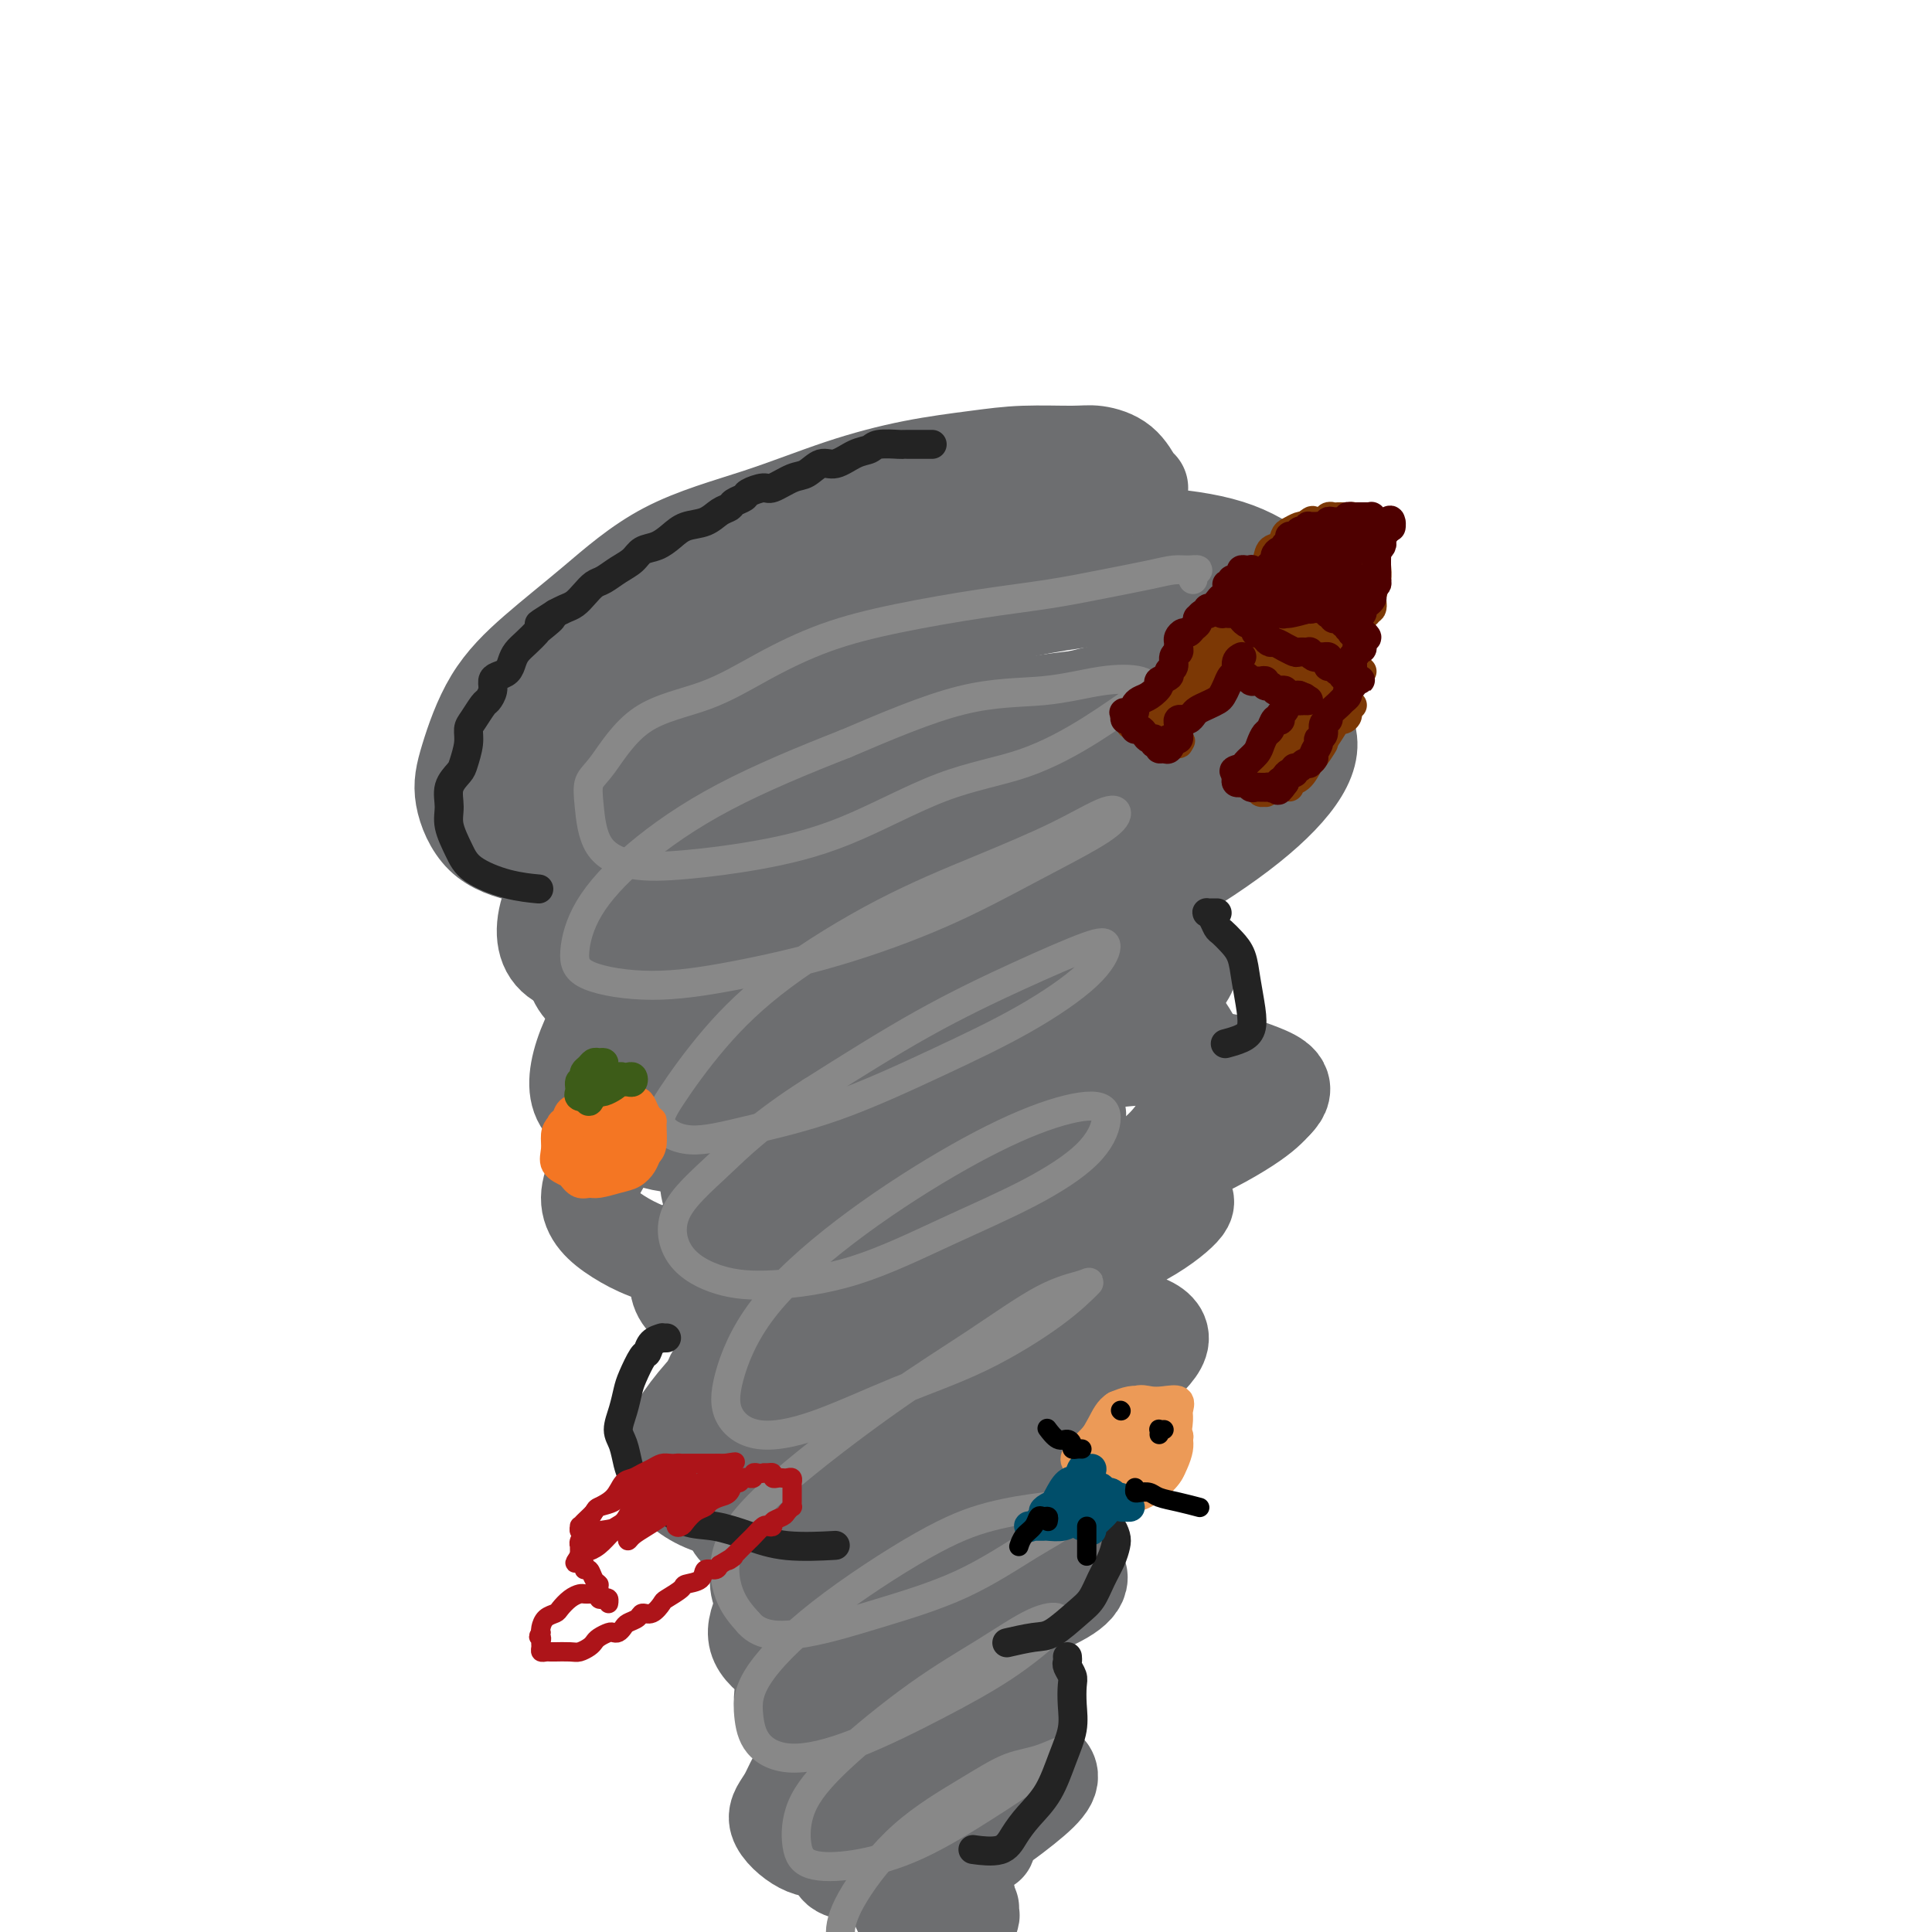 <svg viewBox='0 0 400 400' version='1.1' xmlns='http://www.w3.org/2000/svg' xmlns:xlink='http://www.w3.org/1999/xlink'><g fill='none' stroke='#6D6E70' stroke-width='20' stroke-linecap='round' stroke-linejoin='round'><path d='M236,101c-0.211,-0.031 -0.423,-0.061 -1,-1c-0.577,-0.939 -1.520,-2.785 -3,-4c-1.480,-1.215 -3.498,-1.799 -5,-2c-1.502,-0.201 -2.487,-0.019 -5,0c-2.513,0.019 -6.553,-0.124 -10,0c-3.447,0.124 -6.302,0.516 -10,1c-3.698,0.484 -8.238,1.059 -13,2c-4.762,0.941 -9.747,2.247 -15,4c-5.253,1.753 -10.774,3.954 -17,6c-6.226,2.046 -13.156,3.939 -19,7c-5.844,3.061 -10.602,7.291 -15,11c-4.398,3.709 -8.438,6.897 -12,10c-3.562,3.103 -6.647,6.119 -9,10c-2.353,3.881 -3.973,8.626 -5,12c-1.027,3.374 -1.460,5.377 -1,8c0.460,2.623 1.813,5.867 4,8c2.187,2.133 5.207,3.156 9,4c3.793,0.844 8.359,1.509 13,2c4.641,0.491 9.356,0.808 15,1c5.644,0.192 12.218,0.259 19,0c6.782,-0.259 13.774,-0.845 21,-2c7.226,-1.155 14.687,-2.878 22,-5c7.313,-2.122 14.479,-4.642 21,-7c6.521,-2.358 12.398,-4.555 18,-7c5.602,-2.445 10.929,-5.138 15,-8c4.071,-2.862 6.886,-5.893 10,-9c3.114,-3.107 6.526,-6.289 8,-9c1.474,-2.711 1.011,-4.950 0,-7c-1.011,-2.050 -2.570,-3.910 -5,-6c-2.430,-2.090 -5.731,-4.409 -10,-6c-4.269,-1.591 -9.505,-2.455 -16,-3c-6.495,-0.545 -14.247,-0.773 -22,-1'/><path d='M218,110c-10.408,-0.106 -17.427,1.628 -25,4c-7.573,2.372 -15.698,5.380 -23,8c-7.302,2.620 -13.780,4.850 -20,8c-6.220,3.150 -12.181,7.218 -17,11c-4.819,3.782 -8.497,7.277 -12,11c-3.503,3.723 -6.833,7.676 -8,11c-1.167,3.324 -0.171,6.021 1,9c1.171,2.979 2.517,6.239 6,8c3.483,1.761 9.101,2.022 15,2c5.899,-0.022 12.077,-0.326 19,-1c6.923,-0.674 14.590,-1.717 23,-4c8.410,-2.283 17.563,-5.807 26,-9c8.437,-3.193 16.159,-6.053 23,-10c6.841,-3.947 12.801,-8.979 18,-13c5.199,-4.021 9.635,-7.032 12,-10c2.365,-2.968 2.657,-5.893 2,-8c-0.657,-2.107 -2.264,-3.395 -6,-4c-3.736,-0.605 -9.603,-0.528 -17,0c-7.397,0.528 -16.324,1.507 -27,4c-10.676,2.493 -23.099,6.502 -34,11c-10.901,4.498 -20.279,9.486 -28,15c-7.721,5.514 -13.783,11.555 -19,17c-5.217,5.445 -9.587,10.296 -12,15c-2.413,4.704 -2.869,9.262 -1,12c1.869,2.738 6.061,3.655 12,4c5.939,0.345 13.624,0.116 22,-1c8.376,-1.116 17.443,-3.119 27,-6c9.557,-2.881 19.603,-6.638 30,-11c10.397,-4.362 21.145,-9.328 30,-14c8.855,-4.672 15.816,-9.049 20,-13c4.184,-3.951 5.592,-7.475 7,-11'/><path d='M262,145c1.409,-2.292 1.430,-2.522 -1,-3c-2.430,-0.478 -7.312,-1.203 -14,-1c-6.688,0.203 -15.182,1.333 -25,4c-9.818,2.667 -20.960,6.872 -31,11c-10.040,4.128 -18.976,8.181 -26,13c-7.024,4.819 -12.135,10.404 -16,15c-3.865,4.596 -6.486,8.203 -7,11c-0.514,2.797 1.077,4.784 4,6c2.923,1.216 7.177,1.662 13,1c5.823,-0.662 13.216,-2.430 21,-4c7.784,-1.570 15.958,-2.941 24,-6c8.042,-3.059 15.952,-7.804 23,-11c7.048,-3.196 13.235,-4.841 17,-8c3.765,-3.159 5.106,-7.830 5,-10c-0.106,-2.170 -1.661,-1.838 -5,-2c-3.339,-0.162 -8.462,-0.817 -15,0c-6.538,0.817 -14.491,3.107 -23,6c-8.509,2.893 -17.576,6.387 -26,11c-8.424,4.613 -16.207,10.343 -22,15c-5.793,4.657 -9.595,8.242 -12,12c-2.405,3.758 -3.412,7.691 -3,10c0.412,2.309 2.242,2.995 5,4c2.758,1.005 6.444,2.329 11,2c4.556,-0.329 9.980,-2.312 16,-4c6.020,-1.688 12.634,-3.081 19,-5c6.366,-1.919 12.485,-4.366 17,-7c4.515,-2.634 7.428,-5.457 9,-7c1.572,-1.543 1.803,-1.805 0,-2c-1.803,-0.195 -5.639,-0.322 -10,0c-4.361,0.322 -9.246,1.092 -15,3c-5.754,1.908 -12.377,4.954 -19,8'/><path d='M176,207c-6.743,2.913 -14.100,6.194 -19,10c-4.900,3.806 -7.343,8.137 -9,11c-1.657,2.863 -2.526,4.260 -2,6c0.526,1.740 2.449,3.824 5,5c2.551,1.176 5.730,1.445 10,1c4.270,-0.445 9.630,-1.603 15,-3c5.370,-1.397 10.749,-3.034 16,-5c5.251,-1.966 10.375,-4.262 14,-7c3.625,-2.738 5.753,-5.920 7,-8c1.247,-2.080 1.613,-3.058 0,-4c-1.613,-0.942 -5.205,-1.846 -9,-2c-3.795,-0.154 -7.791,0.444 -13,1c-5.209,0.556 -11.630,1.072 -18,4c-6.370,2.928 -12.689,8.270 -17,12c-4.311,3.730 -6.612,5.847 -8,9c-1.388,3.153 -1.861,7.340 -1,10c0.861,2.660 3.057,3.791 6,5c2.943,1.209 6.634,2.494 11,3c4.366,0.506 9.406,0.231 15,-1c5.594,-1.231 11.742,-3.419 17,-5c5.258,-1.581 9.627,-2.554 14,-5c4.373,-2.446 8.749,-6.364 11,-9c2.251,-2.636 2.377,-3.991 2,-5c-0.377,-1.009 -1.258,-1.672 -4,-2c-2.742,-0.328 -7.343,-0.322 -12,0c-4.657,0.322 -9.368,0.961 -15,3c-5.632,2.039 -12.186,5.480 -19,9c-6.814,3.520 -13.888,7.119 -18,11c-4.112,3.881 -5.261,8.045 -6,11c-0.739,2.955 -1.068,4.701 0,6c1.068,1.299 3.534,2.149 6,3'/><path d='M155,271c3.018,0.573 7.562,0.507 13,0c5.438,-0.507 11.768,-1.455 18,-3c6.232,-1.545 12.366,-3.686 18,-6c5.634,-2.314 10.770,-4.801 15,-7c4.230,-2.199 7.556,-4.111 9,-5c1.444,-0.889 1.008,-0.756 0,-1c-1.008,-0.244 -2.586,-0.864 -6,0c-3.414,0.864 -8.662,3.213 -15,6c-6.338,2.787 -13.766,6.011 -21,10c-7.234,3.989 -14.275,8.743 -19,13c-4.725,4.257 -7.134,8.017 -9,12c-1.866,3.983 -3.190,8.191 -3,11c0.190,2.809 1.894,4.221 5,6c3.106,1.779 7.614,3.927 12,5c4.386,1.073 8.651,1.071 14,0c5.349,-1.071 11.781,-3.211 17,-5c5.219,-1.789 9.225,-3.225 13,-5c3.775,-1.775 7.319,-3.888 9,-6c1.681,-2.112 1.498,-4.223 1,-6c-0.498,-1.777 -1.310,-3.221 -4,-4c-2.690,-0.779 -7.258,-0.893 -12,0c-4.742,0.893 -9.660,2.792 -15,5c-5.340,2.208 -11.104,4.726 -16,8c-4.896,3.274 -8.923,7.305 -12,11c-3.077,3.695 -5.203,7.053 -7,10c-1.797,2.947 -3.265,5.483 -3,8c0.265,2.517 2.262,5.014 5,6c2.738,0.986 6.219,0.460 10,0c3.781,-0.460 7.864,-0.855 12,-2c4.136,-1.145 8.325,-3.042 12,-5c3.675,-1.958 6.838,-3.979 10,-6'/><path d='M206,321c6.458,-2.609 5.603,-2.633 5,-3c-0.603,-0.367 -0.956,-1.079 -2,-1c-1.044,0.079 -2.781,0.948 -6,2c-3.219,1.052 -7.919,2.286 -13,5c-5.081,2.714 -10.541,6.909 -15,10c-4.459,3.091 -7.917,5.077 -10,8c-2.083,2.923 -2.791,6.783 -3,9c-0.209,2.217 0.081,2.793 1,4c0.919,1.207 2.469,3.046 5,4c2.531,0.954 6.044,1.024 10,1c3.956,-0.024 8.353,-0.143 13,-1c4.647,-0.857 9.542,-2.452 13,-4c3.458,-1.548 5.478,-3.048 7,-4c1.522,-0.952 2.546,-1.358 3,-2c0.454,-0.642 0.337,-1.522 -1,-2c-1.337,-0.478 -3.893,-0.554 -7,0c-3.107,0.554 -6.763,1.738 -11,3c-4.237,1.262 -9.054,2.601 -14,5c-4.946,2.399 -10.019,5.859 -13,9c-2.981,3.141 -3.868,5.965 -5,8c-1.132,2.035 -2.510,3.282 -2,5c0.510,1.718 2.906,3.908 5,5c2.094,1.092 3.884,1.085 7,1c3.116,-0.085 7.556,-0.247 12,-1c4.444,-0.753 8.891,-2.097 13,-4c4.109,-1.903 7.878,-4.366 10,-6c2.122,-1.634 2.596,-2.438 3,-3c0.404,-0.562 0.737,-0.883 0,-1c-0.737,-0.117 -2.545,-0.032 -5,0c-2.455,0.032 -5.559,0.009 -9,1c-3.441,0.991 -7.221,2.995 -11,5'/><path d='M186,374c-3.606,2.149 -7.120,5.020 -9,7c-1.880,1.980 -2.125,3.067 -2,4c0.125,0.933 0.619,1.710 2,2c1.381,0.290 3.649,0.094 6,0c2.351,-0.094 4.785,-0.084 8,-1c3.215,-0.916 7.213,-2.757 11,-5c3.787,-2.243 7.365,-4.887 10,-7c2.635,-2.113 4.327,-3.696 5,-5c0.673,-1.304 0.326,-2.330 -1,-3c-1.326,-0.670 -3.630,-0.984 -6,-1c-2.370,-0.016 -4.805,0.265 -8,1c-3.195,0.735 -7.151,1.923 -12,4c-4.849,2.077 -10.590,5.042 -14,7c-3.410,1.958 -4.490,2.909 -5,4c-0.510,1.091 -0.450,2.321 0,3c0.450,0.679 1.288,0.807 3,1c1.712,0.193 4.296,0.450 7,0c2.704,-0.450 5.527,-1.607 9,-3c3.473,-1.393 7.595,-3.023 11,-5c3.405,-1.977 6.094,-4.300 8,-6c1.906,-1.700 3.029,-2.777 4,-4c0.971,-1.223 1.792,-2.591 1,-4c-0.792,-1.409 -3.195,-2.859 -5,-4c-1.805,-1.141 -3.010,-1.975 -6,-2c-2.990,-0.025 -7.764,0.757 -12,2c-4.236,1.243 -7.932,2.946 -11,5c-3.068,2.054 -5.507,4.459 -7,6c-1.493,1.541 -2.039,2.217 -2,3c0.039,0.783 0.664,1.672 2,2c1.336,0.328 3.382,0.094 6,-1c2.618,-1.094 5.809,-3.047 9,-5'/><path d='M188,369c3.068,-1.670 6.239,-3.346 9,-6c2.761,-2.654 5.114,-6.287 7,-10c1.886,-3.713 3.306,-7.508 4,-11c0.694,-3.492 0.661,-6.683 0,-10c-0.661,-3.317 -1.949,-6.761 -4,-9c-2.051,-2.239 -4.864,-3.274 -8,-4c-3.136,-0.726 -6.596,-1.144 -10,-1c-3.404,0.144 -6.751,0.849 -9,2c-2.249,1.151 -3.401,2.746 -4,4c-0.599,1.254 -0.646,2.166 0,3c0.646,0.834 1.986,1.591 4,2c2.014,0.409 4.701,0.469 7,0c2.299,-0.469 4.209,-1.466 7,-3c2.791,-1.534 6.462,-3.605 9,-6c2.538,-2.395 3.944,-5.113 5,-8c1.056,-2.887 1.764,-5.943 2,-9c0.236,-3.057 0.002,-6.116 -1,-9c-1.002,-2.884 -2.772,-5.593 -5,-7c-2.228,-1.407 -4.915,-1.514 -8,-2c-3.085,-0.486 -6.569,-1.353 -10,-1c-3.431,0.353 -6.809,1.926 -9,3c-2.191,1.074 -3.197,1.648 -4,3c-0.803,1.352 -1.405,3.480 -1,5c0.405,1.520 1.815,2.431 4,3c2.185,0.569 5.143,0.796 8,1c2.857,0.204 5.613,0.384 8,0c2.387,-0.384 4.405,-1.332 6,-3c1.595,-1.668 2.768,-4.055 3,-6c0.232,-1.945 -0.476,-3.447 -2,-5c-1.524,-1.553 -3.864,-3.158 -7,-4c-3.136,-0.842 -7.068,-0.921 -11,-1'/><path d='M178,280c-4.141,-0.213 -8.993,-0.246 -14,0c-5.007,0.246 -10.168,0.771 -13,2c-2.832,1.229 -3.334,3.161 -4,5c-0.666,1.839 -1.495,3.585 -1,5c0.495,1.415 2.314,2.500 5,3c2.686,0.500 6.237,0.416 10,0c3.763,-0.416 7.737,-1.164 12,-3c4.263,-1.836 8.815,-4.761 13,-7c4.185,-2.239 8.004,-3.791 11,-6c2.996,-2.209 5.170,-5.073 7,-8c1.830,-2.927 3.318,-5.915 4,-9c0.682,-3.085 0.559,-6.268 0,-9c-0.559,-2.732 -1.554,-5.015 -3,-7c-1.446,-1.985 -3.345,-3.674 -6,-5c-2.655,-1.326 -6.068,-2.291 -10,-3c-3.932,-0.709 -8.384,-1.164 -13,-1c-4.616,0.164 -9.395,0.947 -13,2c-3.605,1.053 -6.036,2.376 -8,4c-1.964,1.624 -3.460,3.549 -4,5c-0.540,1.451 -0.124,2.428 1,4c1.124,1.572 2.955,3.738 6,5c3.045,1.262 7.305,1.619 12,2c4.695,0.381 9.824,0.785 16,0c6.176,-0.785 13.398,-2.760 20,-5c6.602,-2.240 12.582,-4.744 18,-7c5.418,-2.256 10.273,-4.264 14,-7c3.727,-2.736 6.328,-6.200 8,-10c1.672,-3.800 2.417,-7.936 2,-11c-0.417,-3.064 -1.997,-5.056 -4,-8c-2.003,-2.944 -4.429,-6.841 -9,-9c-4.571,-2.159 -11.285,-2.579 -18,-3'/><path d='M217,199c-7.068,-0.010 -15.737,1.466 -24,3c-8.263,1.534 -16.120,3.125 -23,5c-6.880,1.875 -12.784,4.035 -18,7c-5.216,2.965 -9.745,6.734 -13,10c-3.255,3.266 -5.236,6.028 -6,8c-0.764,1.972 -0.311,3.154 2,4c2.311,0.846 6.481,1.357 11,1c4.519,-0.357 9.388,-1.581 15,-3c5.612,-1.419 11.968,-3.032 18,-5c6.032,-1.968 11.739,-4.290 17,-7c5.261,-2.710 10.076,-5.808 14,-9c3.924,-3.192 6.955,-6.479 9,-10c2.045,-3.521 3.102,-7.278 3,-10c-0.102,-2.722 -1.363,-4.410 -4,-6c-2.637,-1.590 -6.648,-3.083 -11,-4c-4.352,-0.917 -9.044,-1.257 -15,-1c-5.956,0.257 -13.175,1.112 -20,3c-6.825,1.888 -13.257,4.810 -18,7c-4.743,2.190 -7.796,3.648 -10,5c-2.204,1.352 -3.557,2.599 -4,5c-0.443,2.401 0.024,5.957 2,8c1.976,2.043 5.460,2.574 10,3c4.540,0.426 10.136,0.749 16,0c5.864,-0.749 11.997,-2.568 18,-5c6.003,-2.432 11.876,-5.477 18,-8c6.124,-2.523 12.499,-4.524 18,-8c5.501,-3.476 10.129,-8.429 14,-12c3.871,-3.571 6.986,-5.761 9,-9c2.014,-3.239 2.927,-7.526 3,-10c0.073,-2.474 -0.693,-3.135 -3,-4c-2.307,-0.865 -6.153,-1.932 -10,-3'/><path d='M235,154c-4.922,-1.006 -10.727,-0.021 -18,1c-7.273,1.021 -16.012,2.079 -25,4c-8.988,1.921 -18.223,4.705 -27,8c-8.777,3.295 -17.095,7.103 -24,11c-6.905,3.897 -12.398,7.884 -16,11c-3.602,3.116 -5.315,5.359 -6,8c-0.685,2.641 -0.344,5.678 2,8c2.344,2.322 6.691,3.930 12,5c5.309,1.070 11.578,1.604 19,1c7.422,-0.604 15.995,-2.345 25,-5c9.005,-2.655 18.440,-6.224 27,-9c8.560,-2.776 16.245,-4.760 24,-8c7.755,-3.240 15.578,-7.736 22,-12c6.422,-4.264 11.441,-8.296 15,-12c3.559,-3.704 5.656,-7.078 6,-10c0.344,-2.922 -1.065,-5.391 -4,-7c-2.935,-1.609 -7.394,-2.360 -13,-3c-5.606,-0.640 -12.358,-1.171 -20,-1c-7.642,0.171 -16.174,1.043 -26,3c-9.826,1.957 -20.945,4.999 -31,8c-10.055,3.001 -19.045,5.960 -27,10c-7.955,4.040 -14.873,9.162 -20,14c-5.127,4.838 -8.462,9.393 -10,13c-1.538,3.607 -1.279,6.268 1,9c2.279,2.732 6.579,5.537 12,7c5.421,1.463 11.965,1.584 19,1c7.035,-0.584 14.562,-1.872 23,-4c8.438,-2.128 17.788,-5.096 26,-8c8.212,-2.904 15.288,-5.743 22,-9c6.712,-3.257 13.061,-6.930 17,-10c3.939,-3.070 5.470,-5.535 7,-8'/><path d='M247,170c3.752,-4.300 1.131,-6.051 -2,-7c-3.131,-0.949 -6.774,-1.097 -12,-1c-5.226,0.097 -12.036,0.439 -20,2c-7.964,1.561 -17.081,4.342 -27,8c-9.919,3.658 -20.638,8.192 -30,13c-9.362,4.808 -17.366,9.889 -23,15c-5.634,5.111 -8.898,10.251 -11,15c-2.102,4.749 -3.043,9.106 -2,12c1.043,2.894 4.068,4.325 8,6c3.932,1.675 8.769,3.593 15,4c6.231,0.407 13.854,-0.696 22,-2c8.146,-1.304 16.814,-2.807 25,-5c8.186,-2.193 15.889,-5.075 23,-8c7.111,-2.925 13.629,-5.893 19,-9c5.371,-3.107 9.596,-6.352 12,-9c2.404,-2.648 2.987,-4.699 2,-6c-0.987,-1.301 -3.543,-1.851 -8,-2c-4.457,-0.149 -10.815,0.103 -18,1c-7.185,0.897 -15.198,2.439 -24,5c-8.802,2.561 -18.394,6.140 -28,10c-9.606,3.860 -19.225,8.002 -26,12c-6.775,3.998 -10.704,7.853 -14,12c-3.296,4.147 -5.957,8.587 -6,12c-0.043,3.413 2.533,5.800 6,8c3.467,2.200 7.826,4.213 14,5c6.174,0.787 14.164,0.346 23,-1c8.836,-1.346 18.520,-3.598 28,-6c9.480,-2.402 18.758,-4.953 27,-7c8.242,-2.047 15.450,-3.590 22,-6c6.550,-2.410 12.443,-5.689 16,-8c3.557,-2.311 4.779,-3.656 6,-5'/><path d='M264,228c3.242,-3.194 0.346,-4.679 -3,-6c-3.346,-1.321 -7.141,-2.478 -13,-3c-5.859,-0.522 -13.783,-0.407 -22,1c-8.217,1.407 -16.729,4.108 -26,7c-9.271,2.892 -19.301,5.975 -28,10c-8.699,4.025 -16.068,8.990 -21,13c-4.932,4.010 -7.426,7.064 -9,10c-1.574,2.936 -2.227,5.753 -1,8c1.227,2.247 4.332,3.924 9,5c4.668,1.076 10.897,1.550 18,1c7.103,-0.550 15.079,-2.126 23,-4c7.921,-1.874 15.787,-4.048 23,-6c7.213,-1.952 13.774,-3.681 19,-6c5.226,-2.319 9.118,-5.226 11,-7c1.882,-1.774 1.753,-2.415 1,-3c-0.753,-0.585 -2.129,-1.114 -6,-1c-3.871,0.114 -10.235,0.871 -17,2c-6.765,1.129 -13.930,2.631 -23,6c-9.070,3.369 -20.044,8.605 -29,14c-8.956,5.395 -15.895,10.949 -21,16c-5.105,5.051 -8.375,9.599 -10,13c-1.625,3.401 -1.606,5.655 0,8c1.606,2.345 4.798,4.781 9,6c4.202,1.219 9.415,1.219 16,0c6.585,-1.219 14.544,-3.659 22,-6c7.456,-2.341 14.410,-4.584 21,-7c6.590,-2.416 12.816,-5.007 18,-8c5.184,-2.993 9.328,-6.390 12,-9c2.672,-2.610 3.873,-4.433 3,-6c-0.873,-1.567 -3.821,-2.876 -8,-3c-4.179,-0.124 -9.590,0.938 -15,2'/><path d='M217,275c-5.325,1.279 -11.137,3.475 -19,6c-7.863,2.525 -17.775,5.377 -25,9c-7.225,3.623 -11.761,8.018 -15,12c-3.239,3.982 -5.180,7.553 -6,10c-0.820,2.447 -0.518,3.771 1,5c1.518,1.229 4.252,2.364 8,3c3.748,0.636 8.508,0.773 14,0c5.492,-0.773 11.715,-2.455 18,-4c6.285,-1.545 12.633,-2.953 18,-5c5.367,-2.047 9.754,-4.731 13,-7c3.246,-2.269 5.351,-4.121 6,-5c0.649,-0.879 -0.159,-0.786 -2,-1c-1.841,-0.214 -4.717,-0.737 -9,0c-4.283,0.737 -9.975,2.734 -16,5c-6.025,2.266 -12.383,4.803 -19,8c-6.617,3.197 -13.492,7.056 -18,11c-4.508,3.944 -6.650,7.974 -8,11c-1.350,3.026 -1.907,5.049 -1,7c0.907,1.951 3.280,3.832 6,5c2.720,1.168 5.787,1.625 10,1c4.213,-0.625 9.572,-2.333 15,-4c5.428,-1.667 10.925,-3.294 16,-5c5.075,-1.706 9.727,-3.490 13,-5c3.273,-1.510 5.165,-2.744 6,-4c0.835,-1.256 0.611,-2.533 -1,-3c-1.611,-0.467 -4.610,-0.122 -8,1c-3.390,1.122 -7.171,3.022 -12,5c-4.829,1.978 -10.707,4.035 -16,7c-5.293,2.965 -10.002,6.837 -13,10c-2.998,3.163 -4.285,5.618 -5,8c-0.715,2.382 -0.857,4.691 -1,7'/><path d='M167,363c-0.805,3.087 0.183,3.306 2,4c1.817,0.694 4.463,1.864 8,2c3.537,0.136 7.964,-0.763 12,-2c4.036,-1.237 7.682,-2.812 11,-4c3.318,-1.188 6.307,-1.990 8,-3c1.693,-1.010 2.091,-2.229 2,-3c-0.091,-0.771 -0.672,-1.093 -2,-1c-1.328,0.093 -3.403,0.601 -6,2c-2.597,1.399 -5.715,3.688 -9,6c-3.285,2.312 -6.738,4.647 -10,7c-3.262,2.353 -6.335,4.723 -8,7c-1.665,2.277 -1.922,4.460 -2,6c-0.078,1.540 0.022,2.435 1,3c0.978,0.565 2.833,0.799 5,1c2.167,0.201 4.645,0.370 7,0c2.355,-0.370 4.586,-1.279 7,-2c2.414,-0.721 5.010,-1.255 7,-2c1.990,-0.745 3.373,-1.702 4,-2c0.627,-0.298 0.496,0.062 0,0c-0.496,-0.062 -1.359,-0.547 -3,0c-1.641,0.547 -4.060,2.124 -6,3c-1.940,0.876 -3.400,1.051 -5,2c-1.600,0.949 -3.338,2.674 -4,4c-0.662,1.326 -0.246,2.255 0,3c0.246,0.745 0.322,1.307 1,2c0.678,0.693 1.957,1.517 3,2c1.043,0.483 1.848,0.627 3,0c1.152,-0.627 2.649,-2.024 4,-3c1.351,-0.976 2.556,-1.532 3,-2c0.444,-0.468 0.127,-0.848 0,-1c-0.127,-0.152 -0.063,-0.076 0,0'/><path d='M200,392c0.460,-0.390 -1.889,1.635 -3,3c-1.111,1.365 -0.983,2.071 -2,3c-1.017,0.929 -3.177,2.080 -4,3c-0.823,0.920 -0.308,1.609 0,2c0.308,0.391 0.408,0.484 1,0c0.592,-0.484 1.675,-1.545 3,-2c1.325,-0.455 2.891,-0.304 4,-1c1.109,-0.696 1.761,-2.238 2,-3c0.239,-0.762 0.064,-0.744 0,-1c-0.064,-0.256 -0.018,-0.788 0,-1c0.018,-0.212 0.009,-0.106 0,0'/></g>
<g fill='none' stroke='#888888' stroke-width='6' stroke-linecap='round' stroke-linejoin='round'><path d='M247,120c-0.156,-0.308 -0.312,-0.616 0,-1c0.312,-0.384 1.091,-0.843 1,-1c-0.091,-0.157 -1.053,-0.012 -2,0c-0.947,0.012 -1.879,-0.111 -3,0c-1.121,0.111 -2.432,0.455 -5,1c-2.568,0.545 -6.393,1.291 -10,2c-3.607,0.709 -6.995,1.380 -11,2c-4.005,0.620 -8.627,1.187 -14,2c-5.373,0.813 -11.498,1.871 -17,3c-5.502,1.129 -10.380,2.330 -15,4c-4.620,1.670 -8.983,3.811 -13,6c-4.017,2.189 -7.690,4.427 -12,6c-4.310,1.573 -9.257,2.483 -13,5c-3.743,2.517 -6.281,6.643 -8,9c-1.719,2.357 -2.620,2.944 -3,4c-0.380,1.056 -0.238,2.579 0,5c0.238,2.421 0.573,5.738 2,8c1.427,2.262 3.945,3.469 7,4c3.055,0.531 6.645,0.385 11,0c4.355,-0.385 9.473,-1.010 15,-2c5.527,-0.990 11.462,-2.346 18,-5c6.538,-2.654 13.679,-6.608 20,-9c6.321,-2.392 11.821,-3.222 17,-5c5.179,-1.778 10.035,-4.503 14,-7c3.965,-2.497 7.037,-4.767 9,-6c1.963,-1.233 2.818,-1.430 3,-2c0.182,-0.570 -0.308,-1.515 -2,-2c-1.692,-0.485 -4.588,-0.512 -8,0c-3.412,0.512 -7.342,1.561 -12,2c-4.658,0.439 -10.045,0.268 -17,2c-6.955,1.732 -15.477,5.366 -24,9'/><path d='M175,154c-8.432,3.300 -17.512,7.051 -25,11c-7.488,3.949 -13.386,8.096 -18,12c-4.614,3.904 -7.946,7.564 -10,11c-2.054,3.436 -2.830,6.649 -3,9c-0.170,2.351 0.266,3.840 3,5c2.734,1.160 7.765,1.989 13,2c5.235,0.011 10.675,-0.797 17,-2c6.325,-1.203 13.534,-2.801 21,-5c7.466,-2.199 15.187,-4.999 22,-8c6.813,-3.001 12.718,-6.202 18,-9c5.282,-2.798 9.942,-5.192 13,-7c3.058,-1.808 4.514,-3.029 5,-4c0.486,-0.971 0.001,-1.693 -2,-1c-2.001,0.693 -5.518,2.801 -10,5c-4.482,2.199 -9.928,4.488 -16,7c-6.072,2.512 -12.769,5.245 -20,9c-7.231,3.755 -14.995,8.532 -21,13c-6.005,4.468 -10.250,8.629 -14,13c-3.750,4.371 -7.004,8.953 -9,12c-1.996,3.047 -2.734,4.559 -2,6c0.734,1.441 2.942,2.812 6,3c3.058,0.188 6.968,-0.807 12,-2c5.032,-1.193 11.185,-2.582 18,-5c6.815,-2.418 14.290,-5.864 21,-9c6.710,-3.136 12.654,-5.963 18,-9c5.346,-3.037 10.094,-6.283 13,-9c2.906,-2.717 3.969,-4.905 4,-6c0.031,-1.095 -0.971,-1.098 -4,0c-3.029,1.098 -8.085,3.296 -14,6c-5.915,2.704 -12.690,5.916 -20,10c-7.310,4.084 -15.155,9.042 -23,14'/><path d='M168,226c-10.419,6.630 -14.967,11.203 -19,15c-4.033,3.797 -7.551,6.816 -9,10c-1.449,3.184 -0.829,6.532 1,9c1.829,2.468 4.868,4.057 8,5c3.132,0.943 6.357,1.241 11,1c4.643,-0.241 10.702,-1.022 17,-3c6.298,-1.978 12.833,-5.152 19,-8c6.167,-2.848 11.964,-5.371 17,-8c5.036,-2.629 9.310,-5.364 12,-8c2.690,-2.636 3.796,-5.171 4,-7c0.204,-1.829 -0.495,-2.951 -3,-3c-2.505,-0.049 -6.815,0.974 -12,3c-5.185,2.026 -11.246,5.055 -18,9c-6.754,3.945 -14.202,8.806 -21,14c-6.798,5.194 -12.946,10.721 -17,16c-4.054,5.279 -6.014,10.311 -7,14c-0.986,3.689 -0.999,6.035 0,8c0.999,1.965 3.010,3.550 6,4c2.990,0.450 6.959,-0.234 12,-2c5.041,-1.766 11.152,-4.614 17,-7c5.848,-2.386 11.432,-4.309 17,-7c5.568,-2.691 11.120,-6.149 15,-9c3.880,-2.851 6.088,-5.094 7,-6c0.912,-0.906 0.527,-0.474 -1,0c-1.527,0.474 -4.196,0.989 -8,3c-3.804,2.011 -8.742,5.517 -14,9c-5.258,3.483 -10.837,6.944 -18,12c-7.163,5.056 -15.910,11.706 -22,17c-6.090,5.294 -9.524,9.233 -11,13c-1.476,3.767 -0.993,7.362 0,10c0.993,2.638 2.497,4.319 4,6'/><path d='M155,336c2.651,3.103 7.277,2.862 12,2c4.723,-0.862 9.542,-2.343 15,-4c5.458,-1.657 11.553,-3.489 17,-6c5.447,-2.511 10.244,-5.702 14,-8c3.756,-2.298 6.471,-3.704 8,-5c1.529,-1.296 1.871,-2.481 1,-3c-0.871,-0.519 -2.955,-0.371 -6,0c-3.045,0.371 -7.051,0.964 -11,2c-3.949,1.036 -7.840,2.514 -14,6c-6.160,3.486 -14.590,8.982 -21,14c-6.410,5.018 -10.800,9.560 -13,13c-2.200,3.440 -2.209,5.777 -2,8c0.209,2.223 0.635,4.330 2,6c1.365,1.670 3.667,2.901 7,3c3.333,0.099 7.695,-0.933 13,-3c5.305,-2.067 11.554,-5.167 17,-8c5.446,-2.833 10.091,-5.398 14,-8c3.909,-2.602 7.083,-5.242 9,-7c1.917,-1.758 2.577,-2.634 2,-3c-0.577,-0.366 -2.393,-0.222 -5,1c-2.607,1.222 -6.006,3.523 -10,6c-3.994,2.477 -8.582,5.130 -14,9c-5.418,3.870 -11.666,8.959 -16,13c-4.334,4.041 -6.754,7.036 -8,10c-1.246,2.964 -1.320,5.897 -1,8c0.320,2.103 1.032,3.375 3,4c1.968,0.625 5.190,0.604 9,0c3.810,-0.604 8.207,-1.791 13,-4c4.793,-2.209 9.983,-5.441 14,-8c4.017,-2.559 6.862,-4.445 9,-6c2.138,-1.555 3.569,-2.777 5,-4'/><path d='M218,364c4.203,-2.852 0.711,-0.982 -2,0c-2.711,0.982 -4.640,1.077 -7,2c-2.360,0.923 -5.150,2.675 -9,5c-3.850,2.325 -8.758,5.222 -13,9c-4.242,3.778 -7.817,8.435 -10,12c-2.183,3.565 -2.972,6.037 -3,8c-0.028,1.963 0.706,3.418 1,4c0.294,0.582 0.147,0.291 0,0'/></g>
<g fill='none' stroke='#232323' stroke-width='6' stroke-linecap='round' stroke-linejoin='round'><path d='M193,92c-0.785,0.000 -1.569,0.000 -2,0c-0.431,-0.000 -0.507,-0.001 -1,0c-0.493,0.001 -1.402,0.004 -2,0c-0.598,-0.004 -0.886,-0.013 -1,0c-0.114,0.013 -0.054,0.050 -1,0c-0.946,-0.050 -2.900,-0.187 -4,0c-1.100,0.187 -1.348,0.698 -2,1c-0.652,0.302 -1.709,0.394 -3,1c-1.291,0.606 -2.815,1.725 -4,2c-1.185,0.275 -2.031,-0.295 -3,0c-0.969,0.295 -2.060,1.455 -3,2c-0.940,0.545 -1.728,0.475 -3,1c-1.272,0.525 -3.027,1.646 -4,2c-0.973,0.354 -1.163,-0.060 -2,0c-0.837,0.060 -2.321,0.592 -3,1c-0.679,0.408 -0.554,0.691 -1,1c-0.446,0.309 -1.463,0.645 -2,1c-0.537,0.355 -0.594,0.728 -1,1c-0.406,0.272 -1.161,0.444 -2,1c-0.839,0.556 -1.762,1.496 -3,2c-1.238,0.504 -2.792,0.572 -4,1c-1.208,0.428 -2.070,1.217 -3,2c-0.930,0.783 -1.930,1.562 -3,2c-1.070,0.438 -2.212,0.536 -3,1c-0.788,0.464 -1.222,1.293 -2,2c-0.778,0.707 -1.899,1.292 -3,2c-1.101,0.708 -2.182,1.537 -3,2c-0.818,0.463 -1.374,0.558 -2,1c-0.626,0.442 -1.322,1.232 -2,2c-0.678,0.768 -1.336,1.514 -2,2c-0.664,0.486 -1.332,0.710 -2,1c-0.668,0.290 -1.334,0.645 -2,1'/><path d='M115,127c-6.303,3.982 -2.060,1.437 -1,1c1.060,-0.437 -1.064,1.234 -2,2c-0.936,0.766 -0.684,0.629 -1,1c-0.316,0.371 -1.202,1.251 -2,2c-0.798,0.749 -1.510,1.366 -2,2c-0.490,0.634 -0.757,1.286 -1,2c-0.243,0.714 -0.461,1.491 -1,2c-0.539,0.509 -1.400,0.750 -2,1c-0.600,0.250 -0.938,0.508 -1,1c-0.062,0.492 0.151,1.220 0,2c-0.151,0.780 -0.667,1.614 -1,2c-0.333,0.386 -0.485,0.323 -1,1c-0.515,0.677 -1.394,2.092 -2,3c-0.606,0.908 -0.941,1.309 -1,2c-0.059,0.691 0.156,1.672 0,3c-0.156,1.328 -0.684,3.004 -1,4c-0.316,0.996 -0.418,1.312 -1,2c-0.582,0.688 -1.642,1.748 -2,3c-0.358,1.252 -0.013,2.696 0,4c0.013,1.304 -0.308,2.469 0,4c0.308,1.531 1.243,3.430 2,5c0.757,1.570 1.337,2.813 3,4c1.663,1.187 4.409,2.320 7,3c2.591,0.680 5.026,0.909 6,1c0.974,0.091 0.487,0.046 0,0'/><path d='M252,189c-0.316,-0.004 -0.631,-0.008 -1,0c-0.369,0.008 -0.790,0.029 -1,0c-0.210,-0.029 -0.208,-0.107 0,0c0.208,0.107 0.623,0.401 1,1c0.377,0.599 0.717,1.505 1,2c0.283,0.495 0.510,0.579 1,1c0.490,0.421 1.243,1.180 2,2c0.757,0.820 1.519,1.701 2,3c0.481,1.299 0.682,3.017 1,5c0.318,1.983 0.754,4.230 1,6c0.246,1.770 0.303,3.062 0,4c-0.303,0.938 -0.966,1.522 -2,2c-1.034,0.478 -2.438,0.851 -3,1c-0.562,0.149 -0.281,0.075 0,0'/><path d='M138,277c-0.476,0.014 -0.953,0.029 -1,0c-0.047,-0.029 0.334,-0.100 0,0c-0.334,0.100 -1.385,0.371 -2,1c-0.615,0.629 -0.794,1.616 -1,2c-0.206,0.384 -0.438,0.165 -1,1c-0.562,0.835 -1.454,2.725 -2,4c-0.546,1.275 -0.746,1.934 -1,3c-0.254,1.066 -0.563,2.538 -1,4c-0.437,1.462 -1.002,2.913 -1,4c0.002,1.087 0.572,1.809 1,3c0.428,1.191 0.714,2.852 1,4c0.286,1.148 0.573,1.784 1,3c0.427,1.216 0.993,3.011 2,4c1.007,0.989 2.455,1.173 4,2c1.545,0.827 3.186,2.299 5,3c1.814,0.701 3.801,0.633 6,1c2.199,0.367 4.610,1.171 7,2c2.390,0.829 4.759,1.685 8,2c3.241,0.315 7.355,0.090 9,0c1.645,-0.090 0.823,-0.045 0,0'/><path d='M228,314c-0.091,0.296 -0.181,0.592 0,1c0.181,0.408 0.635,0.926 1,1c0.365,0.074 0.642,-0.298 1,0c0.358,0.298 0.798,1.266 1,2c0.202,0.734 0.166,1.234 0,2c-0.166,0.766 -0.463,1.799 -1,3c-0.537,1.201 -1.313,2.569 -2,4c-0.687,1.431 -1.285,2.923 -2,4c-0.715,1.077 -1.548,1.739 -3,3c-1.452,1.261 -3.523,3.122 -5,4c-1.477,0.878 -2.359,0.775 -4,1c-1.641,0.225 -4.040,0.779 -5,1c-0.960,0.221 -0.480,0.111 0,0'/><path d='M221,343c0.030,0.360 0.060,0.721 0,1c-0.060,0.279 -0.211,0.478 0,1c0.211,0.522 0.783,1.368 1,2c0.217,0.632 0.078,1.049 0,2c-0.078,0.951 -0.096,2.435 0,4c0.096,1.565 0.307,3.212 0,5c-0.307,1.788 -1.132,3.716 -2,6c-0.868,2.284 -1.778,4.924 -3,7c-1.222,2.076 -2.756,3.590 -4,5c-1.244,1.410 -2.200,2.718 -3,4c-0.800,1.282 -1.446,2.537 -3,3c-1.554,0.463 -4.015,0.132 -5,0c-0.985,-0.132 -0.492,-0.066 0,0'/></g>
<g fill='none' stroke='#7C3805' stroke-width='6' stroke-linecap='round' stroke-linejoin='round'><path d='M247,134c0.447,-0.022 0.894,-0.043 1,0c0.106,0.043 -0.129,0.152 0,0c0.129,-0.152 0.621,-0.564 1,-1c0.379,-0.436 0.647,-0.896 1,-1c0.353,-0.104 0.793,0.148 1,0c0.207,-0.148 0.180,-0.697 0,-1c-0.180,-0.303 -0.513,-0.359 -1,0c-0.487,0.359 -1.128,1.133 -2,2c-0.872,0.867 -1.975,1.826 -3,3c-1.025,1.174 -1.971,2.564 -3,4c-1.029,1.436 -2.140,2.920 -3,4c-0.860,1.080 -1.469,1.758 -2,2c-0.531,0.242 -0.984,0.050 -1,0c-0.016,-0.050 0.404,0.043 1,0c0.596,-0.043 1.368,-0.221 2,-1c0.632,-0.779 1.123,-2.160 2,-3c0.877,-0.840 2.138,-1.138 3,-2c0.862,-0.862 1.325,-2.288 2,-3c0.675,-0.712 1.563,-0.712 2,-1c0.437,-0.288 0.423,-0.865 0,-1c-0.423,-0.135 -1.255,0.173 -2,1c-0.745,0.827 -1.401,2.174 -2,3c-0.599,0.826 -1.139,1.133 -2,2c-0.861,0.867 -2.043,2.294 -3,3c-0.957,0.706 -1.689,0.689 -2,1c-0.311,0.311 -0.199,0.948 0,1c0.199,0.052 0.486,-0.481 1,-1c0.514,-0.519 1.254,-1.024 2,-2c0.746,-0.976 1.499,-2.422 2,-3c0.501,-0.578 0.751,-0.289 1,0'/><path d='M243,140c1.249,-1.172 1.372,-1.102 1,-1c-0.372,0.102 -1.238,0.236 -2,1c-0.762,0.764 -1.419,2.157 -2,3c-0.581,0.843 -1.085,1.136 -2,2c-0.915,0.864 -2.241,2.298 -3,3c-0.759,0.702 -0.950,0.672 -1,1c-0.050,0.328 0.042,1.015 0,1c-0.042,-0.015 -0.218,-0.733 0,-1c0.218,-0.267 0.831,-0.083 1,0c0.169,0.083 -0.106,0.063 0,0c0.106,-0.063 0.592,-0.171 1,0c0.408,0.171 0.739,0.621 1,1c0.261,0.379 0.451,0.689 1,1c0.549,0.311 1.457,0.624 2,1c0.543,0.376 0.720,0.816 1,1c0.280,0.184 0.663,0.111 1,0c0.337,-0.111 0.629,-0.261 1,0c0.371,0.261 0.820,0.932 1,1c0.180,0.068 0.090,-0.466 0,-1'/><path d='M244,153c1.184,0.763 -0.357,0.171 -1,0c-0.643,-0.171 -0.388,0.079 0,0c0.388,-0.079 0.909,-0.487 1,-1c0.091,-0.513 -0.249,-1.131 0,-2c0.249,-0.869 1.085,-1.988 2,-3c0.915,-1.012 1.908,-1.915 3,-3c1.092,-1.085 2.283,-2.352 3,-3c0.717,-0.648 0.959,-0.678 1,-1c0.041,-0.322 -0.121,-0.935 0,-1c0.121,-0.065 0.523,0.417 0,1c-0.523,0.583 -1.972,1.267 -3,2c-1.028,0.733 -1.636,1.515 -2,2c-0.364,0.485 -0.484,0.675 -1,1c-0.516,0.325 -1.427,0.787 -2,1c-0.573,0.213 -0.809,0.177 -1,0c-0.191,-0.177 -0.339,-0.495 0,-1c0.339,-0.505 1.163,-1.198 2,-2c0.837,-0.802 1.687,-1.712 3,-3c1.313,-1.288 3.090,-2.952 4,-4c0.910,-1.048 0.954,-1.478 1,-2c0.046,-0.522 0.094,-1.137 0,-1c-0.094,0.137 -0.329,1.024 -1,2c-0.671,0.976 -1.778,2.040 -3,3c-1.222,0.960 -2.559,1.814 -4,3c-1.441,1.186 -2.986,2.702 -4,4c-1.014,1.298 -1.499,2.379 -2,3c-0.501,0.621 -1.020,0.783 -1,1c0.020,0.217 0.577,0.491 1,0c0.423,-0.491 0.711,-1.745 1,-3'/><path d='M241,146c-1.492,1.761 1.279,-0.336 3,-2c1.721,-1.664 2.393,-2.895 3,-4c0.607,-1.105 1.148,-2.084 2,-3c0.852,-0.916 2.015,-1.770 2,-2c-0.015,-0.230 -1.207,0.165 -2,1c-0.793,0.835 -1.187,2.109 -2,3c-0.813,0.891 -2.044,1.397 -3,2c-0.956,0.603 -1.635,1.302 -2,2c-0.365,0.698 -0.415,1.395 0,1c0.415,-0.395 1.296,-1.883 2,-3c0.704,-1.117 1.232,-1.864 2,-3c0.768,-1.136 1.776,-2.662 3,-4c1.224,-1.338 2.664,-2.488 3,-3c0.336,-0.512 -0.433,-0.385 -1,0c-0.567,0.385 -0.934,1.029 -1,1c-0.066,-0.029 0.168,-0.729 0,-1c-0.168,-0.271 -0.737,-0.111 -1,0c-0.263,0.111 -0.218,0.175 0,0c0.218,-0.175 0.609,-0.587 1,-1'/><path d='M250,130c1.420,-2.176 0.969,-1.116 1,-1c0.031,0.116 0.543,-0.712 1,-1c0.457,-0.288 0.857,-0.035 1,0c0.143,0.035 0.027,-0.146 0,0c-0.027,0.146 0.034,0.620 0,1c-0.034,0.380 -0.163,0.665 0,1c0.163,0.335 0.616,0.719 1,1c0.384,0.281 0.697,0.460 1,1c0.303,0.540 0.596,1.441 1,2c0.404,0.559 0.920,0.776 1,1c0.080,0.224 -0.274,0.456 0,1c0.274,0.544 1.178,1.399 2,2c0.822,0.601 1.563,0.946 2,1c0.437,0.054 0.570,-0.183 1,0c0.430,0.183 1.158,0.785 2,1c0.842,0.215 1.797,0.043 2,0c0.203,-0.043 -0.348,0.044 0,0c0.348,-0.044 1.595,-0.218 2,0c0.405,0.218 -0.032,0.829 0,1c0.032,0.171 0.534,-0.099 1,0c0.466,0.099 0.895,0.565 1,1c0.105,0.435 -0.113,0.839 0,1c0.113,0.161 0.556,0.081 1,0'/><path d='M271,143c1.809,0.708 0.330,-0.021 0,0c-0.330,0.021 0.489,0.793 1,1c0.511,0.207 0.714,-0.151 1,0c0.286,0.151 0.653,0.810 1,1c0.347,0.190 0.672,-0.090 1,0c0.328,0.090 0.659,0.550 1,1c0.341,0.450 0.691,0.889 1,1c0.309,0.111 0.575,-0.106 1,0c0.425,0.106 1.008,0.536 1,1c-0.008,0.464 -0.606,0.963 -1,1c-0.394,0.037 -0.583,-0.388 -1,0c-0.417,0.388 -1.062,1.589 -2,3c-0.938,1.411 -2.168,3.032 -3,4c-0.832,0.968 -1.267,1.284 -2,2c-0.733,0.716 -1.763,1.831 -2,2c-0.237,0.169 0.321,-0.608 1,-1c0.679,-0.392 1.480,-0.398 2,-1c0.520,-0.602 0.760,-1.801 1,-3'/><path d='M272,155c1.011,-1.140 1.538,-1.488 2,-2c0.462,-0.512 0.860,-1.186 1,-2c0.140,-0.814 0.022,-1.767 0,-2c-0.022,-0.233 0.053,0.256 0,1c-0.053,0.744 -0.234,1.745 -1,3c-0.766,1.255 -2.116,2.764 -3,4c-0.884,1.236 -1.303,2.201 -2,3c-0.697,0.799 -1.672,1.434 -2,2c-0.328,0.566 -0.008,1.062 0,1c0.008,-0.062 -0.297,-0.684 0,-1c0.297,-0.316 1.195,-0.326 2,-1c0.805,-0.674 1.515,-2.012 2,-3c0.485,-0.988 0.745,-1.626 1,-2c0.255,-0.374 0.507,-0.486 1,-1c0.493,-0.514 1.229,-1.431 1,-1c-0.229,0.431 -1.423,2.210 -2,3c-0.577,0.790 -0.537,0.590 -1,1c-0.463,0.410 -1.430,1.430 -2,2c-0.570,0.570 -0.744,0.689 -1,1c-0.256,0.311 -0.594,0.815 -1,1c-0.406,0.185 -0.878,0.050 -1,0c-0.122,-0.050 0.108,-0.014 0,0c-0.108,0.014 -0.554,0.007 -1,0'/><path d='M265,162c-1.483,2.027 -0.191,0.595 0,0c0.191,-0.595 -0.720,-0.352 -1,0c-0.280,0.352 0.070,0.812 0,1c-0.070,0.188 -0.559,0.104 -1,0c-0.441,-0.104 -0.835,-0.228 -1,0c-0.165,0.228 -0.100,0.808 0,1c0.100,0.192 0.234,-0.005 0,0c-0.234,0.005 -0.836,0.211 -1,0c-0.164,-0.211 0.110,-0.840 0,-1c-0.110,-0.160 -0.604,0.150 -1,0c-0.396,-0.150 -0.695,-0.758 -1,-1c-0.305,-0.242 -0.618,-0.116 -1,0c-0.382,0.116 -0.834,0.224 -1,0c-0.166,-0.224 -0.048,-0.778 0,-1c0.048,-0.222 0.024,-0.111 0,0'/><path d='M257,161c-0.868,-0.612 0.961,-1.641 2,-2c1.039,-0.359 1.288,-0.048 2,-1c0.712,-0.952 1.888,-3.166 3,-5c1.112,-1.834 2.162,-3.289 3,-4c0.838,-0.711 1.466,-0.678 2,-1c0.534,-0.322 0.974,-0.997 1,-1c0.026,-0.003 -0.361,0.667 -1,1c-0.639,0.333 -1.530,0.328 -2,1c-0.470,0.672 -0.521,2.021 -1,3c-0.479,0.979 -1.387,1.587 -2,2c-0.613,0.413 -0.930,0.629 -1,1c-0.070,0.371 0.106,0.897 0,1c-0.106,0.103 -0.493,-0.217 0,-1c0.493,-0.783 1.867,-2.028 3,-3c1.133,-0.972 2.023,-1.670 3,-3c0.977,-1.330 2.039,-3.292 3,-4c0.961,-0.708 1.821,-0.161 2,0c0.179,0.161 -0.324,-0.063 -1,0c-0.676,0.063 -1.526,0.414 -2,1c-0.474,0.586 -0.572,1.408 -1,2c-0.428,0.592 -1.187,0.954 -2,1c-0.813,0.046 -1.682,-0.225 -2,0c-0.318,0.225 -0.085,0.944 0,1c0.085,0.056 0.023,-0.552 0,-1c-0.023,-0.448 -0.006,-0.736 0,-1c0.006,-0.264 0.002,-0.504 0,-1c-0.002,-0.496 -0.001,-1.248 0,-2'/><path d='M266,145c0.209,-0.827 0.730,-0.894 1,-1c0.270,-0.106 0.288,-0.249 0,-1c-0.288,-0.751 -0.881,-2.108 -1,-3c-0.119,-0.892 0.235,-1.318 0,-2c-0.235,-0.682 -1.061,-1.618 -2,-3c-0.939,-1.382 -1.993,-3.208 -3,-4c-1.007,-0.792 -1.969,-0.549 -3,-1c-1.031,-0.451 -2.130,-1.596 -3,-2c-0.870,-0.404 -1.509,-0.066 -2,0c-0.491,0.066 -0.834,-0.141 -1,0c-0.166,0.141 -0.154,0.629 0,1c0.154,0.371 0.449,0.625 1,1c0.551,0.375 1.359,0.872 2,1c0.641,0.128 1.114,-0.112 2,0c0.886,0.112 2.184,0.576 3,1c0.816,0.424 1.148,0.807 2,1c0.852,0.193 2.222,0.196 3,0c0.778,-0.196 0.964,-0.591 1,-1c0.036,-0.409 -0.077,-0.830 0,-1c0.077,-0.170 0.344,-0.087 0,0c-0.344,0.087 -1.300,0.177 -2,0c-0.700,-0.177 -1.143,-0.622 -2,-1c-0.857,-0.378 -2.129,-0.690 -3,-1c-0.871,-0.310 -1.341,-0.619 -2,-1c-0.659,-0.381 -1.507,-0.834 -2,-1c-0.493,-0.166 -0.633,-0.045 -1,0c-0.367,0.045 -0.962,0.013 -1,0c-0.038,-0.013 0.481,-0.006 1,0'/><path d='M254,127c-1.522,-0.867 0.174,-0.035 1,0c0.826,0.035 0.784,-0.726 1,-1c0.216,-0.274 0.691,-0.059 1,0c0.309,0.059 0.454,-0.038 1,0c0.546,0.038 1.495,0.210 2,0c0.505,-0.210 0.568,-0.803 1,-1c0.432,-0.197 1.233,0.003 2,0c0.767,-0.003 1.501,-0.208 2,0c0.499,0.208 0.764,0.829 1,1c0.236,0.171 0.445,-0.109 1,0c0.555,0.109 1.458,0.608 2,1c0.542,0.392 0.722,0.679 1,1c0.278,0.321 0.653,0.678 1,1c0.347,0.322 0.667,0.611 1,1c0.333,0.389 0.678,0.878 1,1c0.322,0.122 0.622,-0.122 1,0c0.378,0.122 0.833,0.611 1,1c0.167,0.389 0.045,0.677 0,1c-0.045,0.323 -0.012,0.682 0,1c0.012,0.318 0.003,0.596 0,1c-0.003,0.404 -0.001,0.935 0,1c0.001,0.065 0.000,-0.337 0,0c-0.000,0.337 -0.000,1.414 0,2c0.000,0.586 0.000,0.682 0,1c-0.000,0.318 -0.000,0.858 0,1c0.000,0.142 0.000,-0.116 0,0c-0.000,0.116 -0.000,0.604 0,1c0.000,0.396 0.000,0.698 0,1'/><path d='M275,142c0.016,1.226 0.058,-0.210 0,-1c-0.058,-0.790 -0.214,-0.935 0,-1c0.214,-0.065 0.798,-0.051 1,0c0.202,0.051 0.022,0.138 0,0c-0.022,-0.138 0.115,-0.500 0,-1c-0.115,-0.500 -0.481,-1.139 -1,-2c-0.519,-0.861 -1.191,-1.944 -2,-3c-0.809,-1.056 -1.757,-2.084 -3,-3c-1.243,-0.916 -2.782,-1.721 -4,-2c-1.218,-0.279 -2.114,-0.034 -2,0c0.114,0.034 1.238,-0.143 2,0c0.762,0.143 1.161,0.605 2,1c0.839,0.395 2.116,0.722 3,1c0.884,0.278 1.374,0.508 2,1c0.626,0.492 1.388,1.247 2,2c0.612,0.753 1.075,1.505 2,2c0.925,0.495 2.311,0.732 3,1c0.689,0.268 0.679,0.567 1,1c0.321,0.433 0.971,1.001 1,1c0.029,-0.001 -0.563,-0.572 -1,-1c-0.437,-0.428 -0.718,-0.714 -1,-1'/><path d='M280,137c-0.379,-0.536 -0.326,-0.877 -1,-1c-0.674,-0.123 -2.076,-0.030 -3,0c-0.924,0.030 -1.370,-0.004 -2,0c-0.630,0.004 -1.444,0.046 -2,0c-0.556,-0.046 -0.853,-0.178 -1,0c-0.147,0.178 -0.142,0.667 0,1c0.142,0.333 0.423,0.510 1,1c0.577,0.490 1.451,1.293 2,2c0.549,0.707 0.773,1.318 1,2c0.227,0.682 0.458,1.436 1,2c0.542,0.564 1.395,0.937 2,1c0.605,0.063 0.961,-0.183 1,0c0.039,0.183 -0.238,0.796 0,1c0.238,0.204 0.992,0.000 1,0c0.008,-0.000 -0.730,0.203 -1,0c-0.270,-0.203 -0.073,-0.814 0,-1c0.073,-0.186 0.023,0.051 0,0c-0.023,-0.051 -0.020,-0.391 0,-1c0.020,-0.609 0.058,-1.488 0,-2c-0.058,-0.512 -0.212,-0.656 0,-1c0.212,-0.344 0.789,-0.886 1,-1c0.211,-0.114 0.057,0.200 0,0c-0.057,-0.200 -0.016,-0.914 0,-1c0.016,-0.086 0.008,0.457 0,1'/><path d='M280,140c0.141,-0.972 -0.007,-0.902 0,-1c0.007,-0.098 0.169,-0.363 0,-1c-0.169,-0.637 -0.668,-1.646 -1,-2c-0.332,-0.354 -0.496,-0.052 -1,-1c-0.504,-0.948 -1.347,-3.147 -2,-4c-0.653,-0.853 -1.116,-0.361 -2,-1c-0.884,-0.639 -2.187,-2.409 -3,-3c-0.813,-0.591 -1.135,-0.005 -2,0c-0.865,0.005 -2.274,-0.573 -3,-1c-0.726,-0.427 -0.768,-0.703 -1,-1c-0.232,-0.297 -0.654,-0.616 -1,-1c-0.346,-0.384 -0.618,-0.835 -1,-1c-0.382,-0.165 -0.876,-0.044 -1,0c-0.124,0.044 0.122,0.012 0,0c-0.122,-0.012 -0.611,-0.003 -1,0c-0.389,0.003 -0.678,-0.000 -1,0c-0.322,0.000 -0.677,0.004 -1,0c-0.323,-0.004 -0.615,-0.016 -1,0c-0.385,0.016 -0.863,0.061 -1,0c-0.137,-0.061 0.068,-0.226 0,0c-0.068,0.226 -0.410,0.844 -1,1c-0.590,0.156 -1.428,-0.150 -2,0c-0.572,0.150 -0.878,0.757 -1,1c-0.122,0.243 -0.061,0.121 0,0'/><path d='M253,125c-1.516,0.297 -1.306,0.041 -1,0c0.306,-0.041 0.708,0.134 1,0c0.292,-0.134 0.473,-0.576 1,-1c0.527,-0.424 1.399,-0.831 2,-1c0.601,-0.169 0.930,-0.102 1,0c0.070,0.102 -0.120,0.237 0,0c0.120,-0.237 0.550,-0.846 1,-1c0.450,-0.154 0.921,0.149 1,0c0.079,-0.149 -0.235,-0.748 0,-1c0.235,-0.252 1.017,-0.155 1,0c-0.017,0.155 -0.835,0.369 -1,0c-0.165,-0.369 0.323,-1.321 1,-2c0.677,-0.679 1.542,-1.085 2,-2c0.458,-0.915 0.508,-2.340 1,-3c0.492,-0.660 1.428,-0.555 2,-1c0.572,-0.445 0.782,-1.439 1,-2c0.218,-0.561 0.443,-0.690 1,-1c0.557,-0.310 1.445,-0.803 2,-1c0.555,-0.197 0.778,-0.099 1,0'/><path d='M270,109c2.869,-2.471 1.542,-0.647 1,0c-0.542,0.647 -0.300,0.117 0,0c0.300,-0.117 0.658,0.179 1,0c0.342,-0.179 0.669,-0.833 1,-1c0.331,-0.167 0.666,0.151 1,0c0.334,-0.151 0.667,-0.773 1,-1c0.333,-0.227 0.668,-0.061 1,0c0.332,0.061 0.663,0.016 1,0c0.337,-0.016 0.681,-0.001 1,0c0.319,0.001 0.614,-0.010 1,0c0.386,0.010 0.864,0.040 1,0c0.136,-0.040 -0.070,-0.151 0,0c0.070,0.151 0.415,0.564 1,1c0.585,0.436 1.411,0.894 2,1c0.589,0.106 0.943,-0.142 1,0c0.057,0.142 -0.181,0.674 0,1c0.181,0.326 0.782,0.447 1,1c0.218,0.553 0.054,1.540 0,2c-0.054,0.460 0.001,0.393 0,1c-0.001,0.607 -0.059,1.887 0,3c0.059,1.113 0.236,2.060 0,3c-0.236,0.940 -0.885,1.872 -1,3c-0.115,1.128 0.305,2.452 0,3c-0.305,0.548 -1.336,0.319 -2,1c-0.664,0.681 -0.963,2.271 -1,3c-0.037,0.729 0.186,0.598 0,1c-0.186,0.402 -0.781,1.339 -1,2c-0.219,0.661 -0.063,1.046 0,1c0.063,-0.046 0.031,-0.523 0,-1'/><path d='M280,133c-0.744,3.191 -0.104,0.170 0,-1c0.104,-1.170 -0.327,-0.488 0,-1c0.327,-0.512 1.411,-2.217 2,-3c0.589,-0.783 0.684,-0.645 1,-1c0.316,-0.355 0.853,-1.203 1,-2c0.147,-0.797 -0.096,-1.541 0,-2c0.096,-0.459 0.530,-0.632 0,0c-0.530,0.632 -2.023,2.068 -3,3c-0.977,0.932 -1.438,1.360 -2,2c-0.562,0.640 -1.226,1.494 -2,2c-0.774,0.506 -1.657,0.666 -2,1c-0.343,0.334 -0.147,0.843 0,1c0.147,0.157 0.245,-0.039 1,-1c0.755,-0.961 2.169,-2.688 3,-4c0.831,-1.312 1.080,-2.210 2,-3c0.920,-0.790 2.511,-1.474 3,-2c0.489,-0.526 -0.123,-0.895 0,-1c0.123,-0.105 0.981,0.055 1,0c0.019,-0.055 -0.803,-0.325 -1,0c-0.197,0.325 0.230,1.245 0,2c-0.230,0.755 -1.117,1.346 -2,2c-0.883,0.654 -1.762,1.371 -2,2c-0.238,0.629 0.167,1.169 0,2c-0.167,0.831 -0.905,1.952 -1,2c-0.095,0.048 0.452,-0.976 1,-2'/><path d='M280,129c-0.683,0.664 -0.389,-1.176 0,-2c0.389,-0.824 0.874,-0.631 1,-1c0.126,-0.369 -0.106,-1.298 0,-2c0.106,-0.702 0.550,-1.175 1,-2c0.450,-0.825 0.907,-2.000 1,-3c0.093,-1.000 -0.178,-1.823 0,-3c0.178,-1.177 0.803,-2.707 1,-4c0.197,-1.293 -0.036,-2.350 0,-3c0.036,-0.650 0.341,-0.895 0,-1c-0.341,-0.105 -1.327,-0.071 -2,0c-0.673,0.071 -1.034,0.180 -2,1c-0.966,0.820 -2.536,2.350 -4,4c-1.464,1.650 -2.822,3.419 -4,5c-1.178,1.581 -2.177,2.973 -3,4c-0.823,1.027 -1.469,1.689 -2,2c-0.531,0.311 -0.946,0.270 -1,0c-0.054,-0.270 0.253,-0.770 1,-1c0.747,-0.230 1.935,-0.188 3,-1c1.065,-0.812 2.008,-2.476 3,-4c0.992,-1.524 2.034,-2.908 3,-4c0.966,-1.092 1.858,-1.892 2,-2c0.142,-0.108 -0.466,0.476 -1,1c-0.534,0.524 -0.995,0.987 -2,2c-1.005,1.013 -2.554,2.575 -4,4c-1.446,1.425 -2.789,2.714 -4,4c-1.211,1.286 -2.288,2.568 -3,3c-0.712,0.432 -1.057,0.013 -1,0c0.057,-0.013 0.515,0.381 1,0c0.485,-0.381 0.996,-1.537 2,-3c1.004,-1.463 2.502,-3.231 4,-5'/><path d='M270,118c1.509,-1.919 2.281,-2.715 3,-4c0.719,-1.285 1.386,-3.057 2,-4c0.614,-0.943 1.174,-1.056 1,-1c-0.174,0.056 -1.082,0.281 -2,1c-0.918,0.719 -1.844,1.933 -3,3c-1.156,1.067 -2.541,1.986 -4,3c-1.459,1.014 -2.993,2.123 -4,3c-1.007,0.877 -1.487,1.523 -2,2c-0.513,0.477 -1.060,0.784 -1,1c0.060,0.216 0.728,0.340 1,0c0.272,-0.340 0.150,-1.143 1,-2c0.850,-0.857 2.674,-1.767 4,-3c1.326,-1.233 2.155,-2.788 3,-4c0.845,-1.212 1.708,-2.081 2,-2c0.292,0.081 0.014,1.113 -1,2c-1.014,0.887 -2.764,1.630 -4,3c-1.236,1.370 -1.957,3.366 -3,5c-1.043,1.634 -2.409,2.907 -3,4c-0.591,1.093 -0.408,2.006 0,2c0.408,-0.006 1.042,-0.931 2,-2c0.958,-1.069 2.242,-2.284 4,-4c1.758,-1.716 3.990,-3.934 6,-6c2.010,-2.066 3.798,-3.979 5,-5c1.202,-1.021 1.819,-1.149 2,-1c0.181,0.149 -0.075,0.576 0,1c0.075,0.424 0.482,0.845 0,2c-0.482,1.155 -1.852,3.044 -3,5c-1.148,1.956 -2.074,3.978 -3,6'/><path d='M273,123c-1.302,2.819 -2.558,3.367 -3,4c-0.442,0.633 -0.070,1.352 0,2c0.070,0.648 -0.162,1.226 0,1c0.162,-0.226 0.716,-1.255 1,-2c0.284,-0.745 0.296,-1.206 1,-2c0.704,-0.794 2.098,-1.920 3,-3c0.902,-1.080 1.311,-2.114 2,-3c0.689,-0.886 1.659,-1.624 2,-2c0.341,-0.376 0.054,-0.392 0,0c-0.054,0.392 0.126,1.190 0,2c-0.126,0.810 -0.556,1.633 -1,2c-0.444,0.367 -0.902,0.279 -1,1c-0.098,0.721 0.162,2.249 0,3c-0.162,0.751 -0.747,0.723 -1,1c-0.253,0.277 -0.173,0.860 0,1c0.173,0.140 0.438,-0.161 1,-1c0.562,-0.839 1.419,-2.215 2,-3c0.581,-0.785 0.885,-0.980 1,-1c0.115,-0.020 0.042,0.134 0,0c-0.042,-0.134 -0.053,-0.556 0,0c0.053,0.556 0.169,2.091 0,3c-0.169,0.909 -0.624,1.191 -1,2c-0.376,0.809 -0.674,2.145 -1,3c-0.326,0.855 -0.681,1.229 -1,2c-0.319,0.771 -0.601,1.939 -1,3c-0.399,1.061 -0.915,2.017 -1,3c-0.085,0.983 0.261,1.995 0,3c-0.261,1.005 -1.131,2.002 -2,3'/><path d='M273,145c-1.271,4.713 -1.449,2.995 -2,3c-0.551,0.005 -1.476,1.733 -2,3c-0.524,1.267 -0.647,2.072 -1,3c-0.353,0.928 -0.935,1.980 -1,2c-0.065,0.020 0.388,-0.993 1,-2c0.612,-1.007 1.385,-2.008 2,-3c0.615,-0.992 1.074,-1.975 2,-3c0.926,-1.025 2.320,-2.091 3,-3c0.680,-0.909 0.647,-1.662 1,-2c0.353,-0.338 1.092,-0.261 1,0c-0.092,0.261 -1.015,0.706 -2,2c-0.985,1.294 -2.031,3.436 -3,5c-0.969,1.564 -1.862,2.550 -3,4c-1.138,1.450 -2.520,3.363 -3,4c-0.480,0.637 -0.059,-0.004 0,0c0.059,0.004 -0.245,0.651 0,0c0.245,-0.651 1.040,-2.600 2,-4c0.960,-1.400 2.084,-2.251 3,-3c0.916,-0.749 1.623,-1.396 2,-2c0.377,-0.604 0.425,-1.166 0,-1c-0.425,0.166 -1.323,1.058 -2,2c-0.677,0.942 -1.132,1.932 -2,3c-0.868,1.068 -2.150,2.214 -3,3c-0.850,0.786 -1.267,1.212 -2,2c-0.733,0.788 -1.781,1.940 -2,2c-0.219,0.060 0.390,-0.970 1,-2'/><path d='M263,158c-1.758,1.752 0.846,-1.367 2,-3c1.154,-1.633 0.857,-1.781 1,-2c0.143,-0.219 0.725,-0.508 1,-1c0.275,-0.492 0.244,-1.186 0,-1c-0.244,0.186 -0.700,1.254 -1,2c-0.300,0.746 -0.444,1.171 -1,2c-0.556,0.829 -1.524,2.062 -2,3c-0.476,0.938 -0.461,1.580 -1,2c-0.539,0.420 -1.634,0.618 -2,1c-0.366,0.382 -0.004,0.947 0,1c0.004,0.053 -0.349,-0.408 0,-1c0.349,-0.592 1.401,-1.316 2,-2c0.599,-0.684 0.746,-1.329 1,-2c0.254,-0.671 0.615,-1.368 1,-2c0.385,-0.632 0.793,-1.199 1,-1c0.207,0.199 0.213,1.164 0,2c-0.213,0.836 -0.645,1.544 -1,2c-0.355,0.456 -0.634,0.661 -1,1c-0.366,0.339 -0.819,0.811 -1,1c-0.181,0.189 -0.091,0.094 0,0'/></g>
<g fill='none' stroke='#4E0000' stroke-width='6' stroke-linecap='round' stroke-linejoin='round'><path d='M258,140c-0.399,-0.008 -0.797,-0.016 -1,0c-0.203,0.016 -0.209,0.057 0,0c0.209,-0.057 0.634,-0.213 1,0c0.366,0.213 0.672,0.793 1,1c0.328,0.207 0.679,0.040 1,0c0.321,-0.040 0.611,0.045 1,0c0.389,-0.045 0.878,-0.222 1,0c0.122,0.222 -0.121,0.843 0,1c0.121,0.157 0.606,-0.150 1,0c0.394,0.150 0.697,0.758 1,1c0.303,0.242 0.606,0.118 1,0c0.394,-0.118 0.880,-0.229 1,0c0.120,0.229 -0.126,0.797 0,1c0.126,0.203 0.625,0.040 1,0c0.375,-0.040 0.627,0.042 1,0c0.373,-0.042 0.868,-0.207 1,0c0.132,0.207 -0.097,0.785 0,1c0.097,0.215 0.521,0.068 1,0c0.479,-0.068 1.014,-0.057 1,0c-0.014,0.057 -0.575,0.159 -1,0c-0.425,-0.159 -0.712,-0.580 -1,-1'/><path d='M269,144c1.833,0.667 0.917,0.333 0,0'/><path d='M257,136c-0.032,0.015 -0.064,0.031 0,0c0.064,-0.031 0.224,-0.108 0,0c-0.224,0.108 -0.834,0.400 -1,1c-0.166,0.600 0.111,1.509 0,2c-0.111,0.491 -0.610,0.565 -1,1c-0.390,0.435 -0.672,1.230 -1,2c-0.328,0.770 -0.704,1.516 -1,2c-0.296,0.484 -0.513,0.708 -1,1c-0.487,0.292 -1.245,0.653 -2,1c-0.755,0.347 -1.508,0.682 -2,1c-0.492,0.318 -0.724,0.620 -1,1c-0.276,0.380 -0.596,0.837 -1,1c-0.404,0.163 -0.893,0.032 -1,0c-0.107,-0.032 0.168,0.034 0,0c-0.168,-0.034 -0.777,-0.168 -1,0c-0.223,0.168 -0.059,0.637 0,1c0.059,0.363 0.013,0.619 0,1c-0.013,0.381 0.008,0.887 0,1c-0.008,0.113 -0.043,-0.165 0,0c0.043,0.165 0.165,0.775 0,1c-0.165,0.225 -0.619,0.064 -1,0c-0.381,-0.064 -0.691,-0.032 -1,0'/><path d='M242,153c-2.332,2.794 -0.662,1.281 0,1c0.662,-0.281 0.317,0.672 0,1c-0.317,0.328 -0.606,0.031 -1,0c-0.394,-0.031 -0.893,0.203 -1,0c-0.107,-0.203 0.179,-0.842 0,-1c-0.179,-0.158 -0.821,0.164 -1,0c-0.179,-0.164 0.106,-0.814 0,-1c-0.106,-0.186 -0.602,0.091 -1,0c-0.398,-0.091 -0.699,-0.550 -1,-1c-0.301,-0.450 -0.601,-0.891 -1,-1c-0.399,-0.109 -0.895,0.115 -1,0c-0.105,-0.115 0.182,-0.570 0,-1c-0.182,-0.430 -0.832,-0.837 -1,-1c-0.168,-0.163 0.147,-0.082 0,0c-0.147,0.082 -0.756,0.166 -1,0c-0.244,-0.166 -0.122,-0.583 0,-1'/><path d='M233,148c-0.920,-1.035 0.281,-0.122 1,0c0.719,0.122 0.957,-0.549 1,-1c0.043,-0.451 -0.110,-0.684 0,-1c0.110,-0.316 0.482,-0.714 1,-1c0.518,-0.286 1.181,-0.458 2,-1c0.819,-0.542 1.793,-1.454 2,-2c0.207,-0.546 -0.352,-0.728 0,-1c0.352,-0.272 1.615,-0.636 2,-1c0.385,-0.364 -0.107,-0.727 0,-1c0.107,-0.273 0.814,-0.454 1,-1c0.186,-0.546 -0.147,-1.455 0,-2c0.147,-0.545 0.774,-0.724 1,-1c0.226,-0.276 0.049,-0.647 0,-1c-0.049,-0.353 0.028,-0.686 0,-1c-0.028,-0.314 -0.161,-0.609 0,-1c0.161,-0.391 0.618,-0.879 1,-1c0.382,-0.121 0.690,0.126 1,0c0.310,-0.126 0.622,-0.626 1,-1c0.378,-0.374 0.823,-0.622 1,-1c0.177,-0.378 0.086,-0.885 0,-1c-0.086,-0.115 -0.167,0.162 0,0c0.167,-0.162 0.584,-0.762 1,-1c0.416,-0.238 0.833,-0.115 1,0c0.167,0.115 0.083,0.223 0,0c-0.083,-0.223 -0.167,-0.778 0,-1c0.167,-0.222 0.583,-0.111 1,0'/><path d='M251,126c2.945,-3.630 1.307,-1.704 1,-1c-0.307,0.704 0.718,0.188 1,0c0.282,-0.188 -0.178,-0.048 0,0c0.178,0.048 0.994,0.002 1,0c0.006,-0.002 -0.798,0.038 -1,0c-0.202,-0.038 0.198,-0.154 0,0c-0.198,0.154 -0.992,0.577 -1,1c-0.008,0.423 0.771,0.844 1,1c0.229,0.156 -0.092,0.046 0,0c0.092,-0.046 0.598,-0.027 1,0c0.402,0.027 0.699,0.064 1,0c0.301,-0.064 0.606,-0.227 1,0c0.394,0.227 0.879,0.844 1,1c0.121,0.156 -0.121,-0.150 0,0c0.121,0.150 0.606,0.757 1,1c0.394,0.243 0.697,0.121 1,0'/><path d='M259,129c1.476,0.631 1.165,0.708 1,1c-0.165,0.292 -0.184,0.800 0,1c0.184,0.200 0.573,0.091 1,0c0.427,-0.091 0.893,-0.164 1,0c0.107,0.164 -0.145,0.565 0,1c0.145,0.435 0.687,0.905 1,1c0.313,0.095 0.397,-0.185 1,0c0.603,0.185 1.724,0.834 2,1c0.276,0.166 -0.295,-0.153 0,0c0.295,0.153 1.455,0.777 2,1c0.545,0.223 0.475,0.046 1,0c0.525,-0.046 1.646,0.041 2,0c0.354,-0.041 -0.059,-0.208 0,0c0.059,0.208 0.590,0.790 1,1c0.410,0.210 0.697,0.046 1,0c0.303,-0.046 0.620,0.025 1,0c0.380,-0.025 0.822,-0.146 1,0c0.178,0.146 0.090,0.560 0,1c-0.090,0.440 -0.183,0.906 0,1c0.183,0.094 0.640,-0.185 1,0c0.360,0.185 0.621,0.834 1,1c0.379,0.166 0.875,-0.151 1,0c0.125,0.151 -0.120,0.772 0,1c0.120,0.228 0.606,0.065 1,0c0.394,-0.065 0.697,-0.033 1,0'/><path d='M280,140c3.253,1.654 0.887,0.288 0,0c-0.887,-0.288 -0.293,0.500 0,1c0.293,0.500 0.287,0.710 0,1c-0.287,0.290 -0.855,0.659 -1,1c-0.145,0.341 0.134,0.655 0,1c-0.134,0.345 -0.681,0.721 -1,1c-0.319,0.279 -0.410,0.460 -1,1c-0.590,0.540 -1.679,1.440 -2,2c-0.321,0.560 0.125,0.779 0,1c-0.125,0.221 -0.822,0.444 -1,1c-0.178,0.556 0.164,1.444 0,2c-0.164,0.556 -0.832,0.780 -1,1c-0.168,0.220 0.166,0.438 0,1c-0.166,0.562 -0.832,1.470 -1,2c-0.168,0.530 0.163,0.682 0,1c-0.163,0.318 -0.818,0.802 -1,1c-0.182,0.198 0.110,0.110 0,0c-0.110,-0.110 -0.621,-0.240 -1,0c-0.379,0.240 -0.627,0.852 -1,1c-0.373,0.148 -0.871,-0.168 -1,0c-0.129,0.168 0.110,0.818 0,1c-0.110,0.182 -0.568,-0.105 -1,0c-0.432,0.105 -0.838,0.601 -1,1c-0.162,0.399 -0.081,0.699 0,1'/><path d='M266,162c-2.343,3.343 -1.201,0.700 -1,0c0.201,-0.700 -0.537,0.545 -1,1c-0.463,0.455 -0.649,0.122 -1,0c-0.351,-0.122 -0.868,-0.032 -1,0c-0.132,0.032 0.120,0.005 0,0c-0.120,-0.005 -0.610,0.013 -1,0c-0.390,-0.013 -0.678,-0.056 -1,0c-0.322,0.056 -0.679,0.212 -1,0c-0.321,-0.212 -0.608,-0.792 -1,-1c-0.392,-0.208 -0.890,-0.045 -1,0c-0.110,0.045 0.166,-0.029 0,0c-0.166,0.029 -0.776,0.162 -1,0c-0.224,-0.162 -0.064,-0.618 0,-1c0.064,-0.382 0.032,-0.691 0,-1'/><path d='M256,160c-1.352,-0.501 0.268,-0.754 1,-1c0.732,-0.246 0.577,-0.484 1,-1c0.423,-0.516 1.422,-1.308 2,-2c0.578,-0.692 0.733,-1.282 1,-2c0.267,-0.718 0.646,-1.565 1,-2c0.354,-0.435 0.682,-0.459 1,-1c0.318,-0.541 0.625,-1.598 1,-2c0.375,-0.402 0.819,-0.150 1,0c0.181,0.150 0.101,0.198 0,0c-0.101,-0.198 -0.223,-0.641 0,-1c0.223,-0.359 0.791,-0.635 1,-1c0.209,-0.365 0.060,-0.819 0,-1c-0.060,-0.181 -0.030,-0.091 0,0'/><path d='M255,121c-0.542,-0.032 -1.083,-0.064 -1,0c0.083,0.064 0.792,0.224 1,0c0.208,-0.224 -0.085,-0.831 0,-1c0.085,-0.169 0.548,0.098 1,0c0.452,-0.098 0.892,-0.563 1,-1c0.108,-0.437 -0.116,-0.845 0,-1c0.116,-0.155 0.571,-0.056 1,0c0.429,0.056 0.833,0.070 1,0c0.167,-0.070 0.097,-0.225 0,0c-0.097,0.225 -0.219,0.830 0,1c0.219,0.170 0.781,-0.095 1,0c0.219,0.095 0.096,0.551 0,1c-0.096,0.449 -0.163,0.890 0,1c0.163,0.110 0.557,-0.111 1,0c0.443,0.111 0.934,0.555 1,1c0.066,0.445 -0.291,0.893 0,1c0.291,0.107 1.232,-0.125 2,0c0.768,0.125 1.362,0.607 2,1c0.638,0.393 1.319,0.696 2,1'/><path d='M268,125c1.639,0.867 1.735,0.035 2,0c0.265,-0.035 0.698,0.726 1,1c0.302,0.274 0.474,0.059 1,0c0.526,-0.059 1.408,0.037 2,0c0.592,-0.037 0.895,-0.207 1,0c0.105,0.207 0.013,0.791 0,1c-0.013,0.209 0.052,0.042 0,0c-0.052,-0.042 -0.220,0.040 0,0c0.220,-0.040 0.828,-0.203 1,0c0.172,0.203 -0.094,0.771 0,1c0.094,0.229 0.546,0.118 1,0c0.454,-0.118 0.910,-0.243 1,0c0.090,0.243 -0.186,0.853 0,1c0.186,0.147 0.833,-0.171 1,0c0.167,0.171 -0.148,0.830 0,1c0.148,0.170 0.757,-0.150 1,0c0.243,0.150 0.120,0.771 0,1c-0.120,0.229 -0.238,0.065 0,0c0.238,-0.065 0.830,-0.032 1,0c0.170,0.032 -0.084,0.064 0,0c0.084,-0.064 0.506,-0.224 1,0c0.494,0.224 1.060,0.833 1,1c-0.060,0.167 -0.747,-0.109 -1,0c-0.253,0.109 -0.072,0.603 0,1c0.072,0.397 0.036,0.699 0,1'/><path d='M282,134c0.221,0.727 -0.725,0.044 -1,0c-0.275,-0.044 0.122,0.553 0,1c-0.122,0.447 -0.764,0.746 -1,1c-0.236,0.254 -0.067,0.464 0,1c0.067,0.536 0.032,1.398 0,2c-0.032,0.602 -0.060,0.945 0,1c0.060,0.055 0.208,-0.177 0,0c-0.208,0.177 -0.774,0.765 -1,1c-0.226,0.235 -0.113,0.118 0,0'/><path d='M281,127c-0.119,-0.024 -0.238,-0.048 0,0c0.238,0.048 0.835,0.168 1,0c0.165,-0.168 -0.100,-0.622 0,-1c0.100,-0.378 0.567,-0.679 1,-1c0.433,-0.321 0.834,-0.664 1,-1c0.166,-0.336 0.097,-0.667 0,-1c-0.097,-0.333 -0.222,-0.668 0,-1c0.222,-0.332 0.792,-0.663 1,-1c0.208,-0.337 0.056,-0.682 0,-1c-0.056,-0.318 -0.015,-0.609 0,-1c0.015,-0.391 0.004,-0.883 0,-1c-0.004,-0.117 -0.002,0.141 0,0c0.002,-0.141 0.004,-0.682 0,-1c-0.004,-0.318 -0.015,-0.414 0,-1c0.015,-0.586 0.056,-1.663 0,-2c-0.056,-0.337 -0.207,0.064 0,0c0.207,-0.064 0.774,-0.595 1,-1c0.226,-0.405 0.112,-0.686 0,-1c-0.112,-0.314 -0.223,-0.661 0,-1c0.223,-0.339 0.778,-0.668 1,-1c0.222,-0.332 0.111,-0.666 0,-1'/><path d='M287,109c1.142,-2.724 0.997,-0.533 1,0c0.003,0.533 0.155,-0.593 0,-1c-0.155,-0.407 -0.615,-0.095 -1,0c-0.385,0.095 -0.694,-0.027 -1,0c-0.306,0.027 -0.610,0.203 -1,0c-0.390,-0.203 -0.865,-0.787 -1,-1c-0.135,-0.213 0.070,-0.057 0,0c-0.070,0.057 -0.415,0.014 -1,0c-0.585,-0.014 -1.410,-0.000 -2,0c-0.590,0.000 -0.946,-0.014 -1,0c-0.054,0.014 0.193,0.056 0,0c-0.193,-0.056 -0.825,-0.211 -1,0c-0.175,0.211 0.107,0.788 0,1c-0.107,0.212 -0.602,0.061 -1,0c-0.398,-0.061 -0.698,-0.030 -1,0c-0.302,0.030 -0.606,0.061 -1,0c-0.394,-0.061 -0.879,-0.212 -1,0c-0.121,0.212 0.121,0.788 0,1c-0.121,0.212 -0.606,0.061 -1,0c-0.394,-0.061 -0.697,-0.030 -1,0'/><path d='M273,109c-2.333,-0.004 -1.164,-0.015 -1,0c0.164,0.015 -0.677,0.055 -1,0c-0.323,-0.055 -0.128,-0.207 0,0c0.128,0.207 0.188,0.773 0,1c-0.188,0.227 -0.624,0.117 -1,0c-0.376,-0.117 -0.693,-0.239 -1,0c-0.307,0.239 -0.603,0.838 -1,1c-0.397,0.162 -0.894,-0.115 -1,0c-0.106,0.115 0.178,0.622 0,1c-0.178,0.378 -0.817,0.626 -1,1c-0.183,0.374 0.092,0.874 0,1c-0.092,0.126 -0.550,-0.120 -1,0c-0.450,0.120 -0.891,0.607 -1,1c-0.109,0.393 0.116,0.693 0,1c-0.116,0.307 -0.571,0.621 -1,1c-0.429,0.379 -0.832,0.824 -1,1c-0.168,0.176 -0.101,0.085 0,0c0.101,-0.085 0.237,-0.164 0,0c-0.237,0.164 -0.848,0.569 -1,1c-0.152,0.431 0.155,0.886 0,1c-0.155,0.114 -0.774,-0.114 -1,0c-0.226,0.114 -0.061,0.569 0,1c0.061,0.431 0.017,0.837 0,1c-0.017,0.163 -0.009,0.081 0,0'/><path d='M278,118c-0.318,0.137 -0.636,0.274 -1,0c-0.364,-0.274 -0.773,-0.959 -1,-1c-0.227,-0.041 -0.271,0.563 -1,1c-0.729,0.437 -2.141,0.707 -3,1c-0.859,0.293 -1.163,0.608 -2,1c-0.837,0.392 -2.207,0.860 -3,1c-0.793,0.140 -1.008,-0.049 -1,0c0.008,0.049 0.238,0.335 1,0c0.762,-0.335 2.056,-1.291 4,-2c1.944,-0.709 4.538,-1.172 6,-2c1.462,-0.828 1.791,-2.023 3,-3c1.209,-0.977 3.299,-1.738 4,-2c0.701,-0.262 0.012,-0.026 0,0c-0.012,0.026 0.654,-0.158 0,0c-0.654,0.158 -2.629,0.659 -4,1c-1.371,0.341 -2.137,0.523 -3,1c-0.863,0.477 -1.824,1.250 -3,2c-1.176,0.750 -2.568,1.477 -3,2c-0.432,0.523 0.096,0.842 0,1c-0.096,0.158 -0.818,0.155 -1,0c-0.182,-0.155 0.174,-0.463 1,-1c0.826,-0.537 2.122,-1.305 3,-2c0.878,-0.695 1.337,-1.319 2,-2c0.663,-0.681 1.531,-1.420 2,-2c0.469,-0.580 0.540,-1.001 0,-1c-0.540,0.001 -1.690,0.424 -3,1c-1.310,0.576 -2.779,1.306 -4,2c-1.221,0.694 -2.193,1.351 -3,2c-0.807,0.649 -1.448,1.290 -2,2c-0.552,0.710 -1.015,1.489 -1,2c0.015,0.511 0.507,0.756 1,1'/><path d='M266,121c-0.979,1.011 1.074,-0.960 3,-2c1.926,-1.040 3.725,-1.148 5,-2c1.275,-0.852 2.025,-2.448 3,-3c0.975,-0.552 2.173,-0.062 2,0c-0.173,0.062 -1.717,-0.305 -3,0c-1.283,0.305 -2.303,1.283 -3,2c-0.697,0.717 -1.069,1.173 -2,2c-0.931,0.827 -2.420,2.026 -3,3c-0.580,0.974 -0.251,1.722 0,2c0.251,0.278 0.423,0.084 1,0c0.577,-0.084 1.557,-0.060 3,0c1.443,0.060 3.348,0.155 5,0c1.652,-0.155 3.051,-0.561 4,-1c0.949,-0.439 1.448,-0.910 2,-1c0.552,-0.090 1.156,0.202 1,0c-0.156,-0.202 -1.072,-0.898 -2,-1c-0.928,-0.102 -1.867,0.389 -3,1c-1.133,0.611 -2.461,1.341 -4,2c-1.539,0.659 -3.290,1.245 -5,2c-1.710,0.755 -3.381,1.677 -4,2c-0.619,0.323 -0.188,0.045 0,0c0.188,-0.045 0.132,0.142 1,0c0.868,-0.142 2.660,-0.613 4,-1c1.340,-0.387 2.229,-0.690 3,-1c0.771,-0.310 1.425,-0.627 2,-1c0.575,-0.373 1.072,-0.801 1,-1c-0.072,-0.199 -0.712,-0.169 -2,0c-1.288,0.169 -3.225,0.477 -5,1c-1.775,0.523 -3.387,1.262 -5,2'/><path d='M265,126c-3.765,1.002 -3.677,1.008 -4,1c-0.323,-0.008 -1.056,-0.030 -1,0c0.056,0.030 0.902,0.113 2,0c1.098,-0.113 2.447,-0.424 4,-1c1.553,-0.576 3.311,-1.419 5,-2c1.689,-0.581 3.309,-0.899 4,-1c0.691,-0.101 0.453,0.015 0,0c-0.453,-0.015 -1.122,-0.161 -2,0c-0.878,0.161 -1.967,0.629 -3,1c-1.033,0.371 -2.010,0.647 -3,1c-0.990,0.353 -1.992,0.784 -3,1c-1.008,0.216 -2.021,0.215 -2,0c0.021,-0.215 1.076,-0.646 2,-1c0.924,-0.354 1.716,-0.632 2,-1c0.284,-0.368 0.059,-0.828 0,-1c-0.059,-0.172 0.047,-0.057 0,0c-0.047,0.057 -0.248,0.058 -1,0c-0.752,-0.058 -2.055,-0.173 -3,0c-0.945,0.173 -1.533,0.635 -2,1c-0.467,0.365 -0.813,0.632 -1,1c-0.187,0.368 -0.213,0.837 0,1c0.213,0.163 0.666,0.020 1,0c0.334,-0.020 0.548,0.083 1,0c0.452,-0.083 1.142,-0.352 2,-1c0.858,-0.648 1.885,-1.674 3,-2c1.115,-0.326 2.319,0.050 3,0c0.681,-0.050 0.841,-0.525 1,-1'/><path d='M270,122c1.932,-0.478 1.262,-0.174 1,0c-0.262,0.174 -0.116,0.219 0,0c0.116,-0.219 0.203,-0.702 1,-1c0.797,-0.298 2.305,-0.409 3,-1c0.695,-0.591 0.577,-1.660 1,-2c0.423,-0.340 1.386,0.050 2,0c0.614,-0.050 0.880,-0.539 1,-1c0.120,-0.461 0.093,-0.894 0,-1c-0.093,-0.106 -0.251,0.115 -1,0c-0.749,-0.115 -2.090,-0.565 -3,-1c-0.910,-0.435 -1.389,-0.855 -2,-1c-0.611,-0.145 -1.355,-0.015 -2,0c-0.645,0.015 -1.191,-0.087 -1,0c0.191,0.087 1.121,0.361 2,0c0.879,-0.361 1.708,-1.358 3,-2c1.292,-0.642 3.046,-0.931 4,-1c0.954,-0.069 1.107,0.080 1,0c-0.107,-0.080 -0.473,-0.389 -1,0c-0.527,0.389 -1.213,1.475 -2,2c-0.787,0.525 -1.673,0.487 -2,1c-0.327,0.513 -0.093,1.575 0,2c0.093,0.425 0.047,0.212 0,0'/></g>
<g fill='none' stroke='#F47623' stroke-width='6' stroke-linecap='round' stroke-linejoin='round'><path d='M123,228c-0.181,0.027 -0.363,0.053 -1,0c-0.637,-0.053 -1.730,-0.186 -2,0c-0.270,0.186 0.282,0.689 0,1c-0.282,0.311 -1.398,0.428 -2,1c-0.602,0.572 -0.691,1.598 -1,2c-0.309,0.402 -0.837,0.178 -1,1c-0.163,0.822 0.040,2.689 0,4c-0.040,1.311 -0.322,2.065 0,3c0.322,0.935 1.248,2.051 2,3c0.752,0.949 1.332,1.730 2,2c0.668,0.270 1.426,0.028 2,0c0.574,-0.028 0.966,0.158 2,0c1.034,-0.158 2.712,-0.659 4,-1c1.288,-0.341 2.187,-0.522 3,-1c0.813,-0.478 1.539,-1.252 2,-2c0.461,-0.748 0.656,-1.470 1,-2c0.344,-0.530 0.835,-0.866 1,-2c0.165,-1.134 0.003,-3.064 0,-4c-0.003,-0.936 0.152,-0.876 0,-1c-0.152,-0.124 -0.610,-0.430 -1,-1c-0.390,-0.570 -0.711,-1.403 -1,-2c-0.289,-0.597 -0.546,-0.956 -1,-1c-0.454,-0.044 -1.104,0.229 -2,0c-0.896,-0.229 -2.036,-0.959 -3,-1c-0.964,-0.041 -1.751,0.607 -3,1c-1.249,0.393 -2.961,0.531 -4,1c-1.039,0.469 -1.405,1.270 -2,2c-0.595,0.730 -1.419,1.389 -2,2c-0.581,0.611 -0.919,1.174 -1,2c-0.081,0.826 0.093,1.915 0,3c-0.093,1.085 -0.455,2.167 0,3c0.455,0.833 1.728,1.416 3,2'/><path d='M118,243c0.723,0.763 1.030,0.170 2,0c0.970,-0.170 2.603,0.082 4,0c1.397,-0.082 2.557,-0.497 4,-1c1.443,-0.503 3.169,-1.093 4,-2c0.831,-0.907 0.767,-2.131 1,-3c0.233,-0.869 0.761,-1.381 1,-2c0.239,-0.619 0.187,-1.343 0,-2c-0.187,-0.657 -0.511,-1.246 -1,-2c-0.489,-0.754 -1.143,-1.673 -2,-2c-0.857,-0.327 -1.918,-0.062 -3,0c-1.082,0.062 -2.185,-0.078 -3,0c-0.815,0.078 -1.341,0.373 -2,1c-0.659,0.627 -1.453,1.587 -2,2c-0.547,0.413 -0.849,0.278 -1,1c-0.151,0.722 -0.151,2.300 0,3c0.151,0.700 0.454,0.522 1,1c0.546,0.478 1.336,1.611 2,2c0.664,0.389 1.200,0.035 2,0c0.800,-0.035 1.862,0.248 3,0c1.138,-0.248 2.352,-1.026 3,-2c0.648,-0.974 0.730,-2.143 1,-3c0.270,-0.857 0.729,-1.401 1,-2c0.271,-0.599 0.353,-1.251 0,-2c-0.353,-0.749 -1.141,-1.593 -2,-2c-0.859,-0.407 -1.790,-0.376 -3,0c-1.210,0.376 -2.700,1.099 -4,2c-1.300,0.901 -2.409,1.982 -3,3c-0.591,1.018 -0.664,1.974 -1,3c-0.336,1.026 -0.937,2.122 -1,3c-0.063,0.878 0.410,1.536 1,2c0.590,0.464 1.295,0.732 2,1'/><path d='M122,242c0.760,0.482 1.161,0.185 2,0c0.839,-0.185 2.118,-0.260 3,-1c0.882,-0.740 1.368,-2.146 2,-3c0.632,-0.854 1.411,-1.157 2,-2c0.589,-0.843 0.990,-2.228 1,-3c0.010,-0.772 -0.369,-0.933 -1,-1c-0.631,-0.067 -1.514,-0.039 -2,0c-0.486,0.039 -0.574,0.090 -1,0c-0.426,-0.090 -1.188,-0.322 -2,0c-0.812,0.322 -1.672,1.197 -2,2c-0.328,0.803 -0.124,1.534 0,2c0.124,0.466 0.168,0.669 0,1c-0.168,0.331 -0.549,0.791 0,1c0.549,0.209 2.028,0.168 3,0c0.972,-0.168 1.439,-0.461 2,-1c0.561,-0.539 1.218,-1.322 2,-2c0.782,-0.678 1.691,-1.250 2,-2c0.309,-0.750 0.018,-1.678 0,-2c-0.018,-0.322 0.238,-0.039 0,0c-0.238,0.039 -0.968,-0.166 -2,0c-1.032,0.166 -2.366,0.703 -3,1c-0.634,0.297 -0.569,0.354 -1,1c-0.431,0.646 -1.357,1.880 -2,3c-0.643,1.120 -1.002,2.127 -1,3c0.002,0.873 0.364,1.612 1,2c0.636,0.388 1.545,0.426 2,0c0.455,-0.426 0.456,-1.316 1,-2c0.544,-0.684 1.630,-1.163 2,-2c0.370,-0.837 0.023,-2.033 0,-3c-0.023,-0.967 0.279,-1.705 0,-2c-0.279,-0.295 -1.140,-0.148 -2,0'/><path d='M128,232c-0.333,-0.833 -0.167,-0.417 0,0'/></g>
<g fill='none' stroke='#3D5C18' stroke-width='6' stroke-linecap='round' stroke-linejoin='round'><path d='M124,226c0.026,-0.312 0.052,-0.623 0,-1c-0.052,-0.377 -0.183,-0.819 0,-1c0.183,-0.181 0.679,-0.101 1,0c0.321,0.101 0.468,0.222 1,0c0.532,-0.222 1.450,-0.788 2,-1c0.550,-0.212 0.733,-0.071 1,0c0.267,0.071 0.618,0.072 1,0c0.382,-0.072 0.794,-0.216 1,0c0.206,0.216 0.207,0.793 0,1c-0.207,0.207 -0.623,0.045 -1,0c-0.377,-0.045 -0.714,0.026 -1,0c-0.286,-0.026 -0.522,-0.151 -1,0c-0.478,0.151 -1.198,0.577 -2,1c-0.802,0.423 -1.686,0.842 -2,1c-0.314,0.158 -0.056,0.054 0,0c0.056,-0.054 -0.089,-0.056 0,0c0.089,0.056 0.410,0.172 1,0c0.590,-0.172 1.447,-0.631 2,-1c0.553,-0.369 0.800,-0.647 1,-1c0.200,-0.353 0.351,-0.782 0,-1c-0.351,-0.218 -1.205,-0.225 -2,0c-0.795,0.225 -1.531,0.681 -2,1c-0.469,0.319 -0.673,0.500 -1,1c-0.327,0.500 -0.778,1.320 -1,2c-0.222,0.680 -0.213,1.222 0,1c0.213,-0.222 0.632,-1.206 1,-2c0.368,-0.794 0.684,-1.397 1,-2'/><path d='M124,224c0.539,-0.586 0.888,-0.550 1,-1c0.112,-0.450 -0.011,-1.386 0,-2c0.011,-0.614 0.157,-0.908 0,-1c-0.157,-0.092 -0.616,0.017 -1,0c-0.384,-0.017 -0.692,-0.158 -1,0c-0.308,0.158 -0.615,0.617 -1,1c-0.385,0.383 -0.846,0.691 -1,1c-0.154,0.309 0.000,0.619 0,1c-0.000,0.381 -0.155,0.834 0,1c0.155,0.166 0.620,0.044 1,0c0.380,-0.044 0.676,-0.011 1,0c0.324,0.011 0.678,-0.001 1,0c0.322,0.001 0.614,0.015 1,0c0.386,-0.015 0.865,-0.058 1,0c0.135,0.058 -0.076,0.216 0,0c0.076,-0.216 0.437,-0.805 0,-1c-0.437,-0.195 -1.673,0.004 -2,0c-0.327,-0.004 0.255,-0.211 0,0c-0.255,0.211 -1.347,0.841 -2,1c-0.653,0.159 -0.865,-0.153 -1,0c-0.135,0.153 -0.191,0.769 0,1c0.191,0.231 0.630,0.076 1,0c0.370,-0.076 0.670,-0.073 1,0c0.330,0.073 0.689,0.216 1,0c0.311,-0.216 0.572,-0.790 1,-1c0.428,-0.210 1.022,-0.056 1,0c-0.022,0.056 -0.660,0.015 -1,0c-0.340,-0.015 -0.383,-0.004 -1,0c-0.617,0.004 -1.809,0.002 -3,0'/><path d='M121,224c-0.689,-0.203 -0.911,-0.211 -1,0c-0.089,0.211 -0.045,0.642 0,1c0.045,0.358 0.092,0.643 0,1c-0.092,0.357 -0.321,0.785 0,1c0.321,0.215 1.193,0.216 2,0c0.807,-0.216 1.548,-0.648 2,-1c0.452,-0.352 0.616,-0.624 1,-1c0.384,-0.376 0.989,-0.857 1,-1c0.011,-0.143 -0.572,0.053 -1,0c-0.428,-0.053 -0.702,-0.354 -1,0c-0.298,0.354 -0.619,1.365 -1,2c-0.381,0.635 -0.823,0.896 -1,1c-0.177,0.104 -0.088,0.052 0,0'/></g>
<g fill='none' stroke='#EC9A57' stroke-width='6' stroke-linecap='round' stroke-linejoin='round'><path d='M236,291c-0.323,-0.085 -0.647,-0.170 -1,0c-0.353,0.170 -0.736,0.594 -1,1c-0.264,0.406 -0.409,0.795 -1,1c-0.591,0.205 -1.627,0.227 -2,1c-0.373,0.773 -0.085,2.299 0,3c0.085,0.701 -0.035,0.577 0,1c0.035,0.423 0.226,1.391 1,2c0.774,0.609 2.131,0.857 3,1c0.869,0.143 1.252,0.180 2,0c0.748,-0.180 1.863,-0.578 3,-1c1.137,-0.422 2.296,-0.870 3,-2c0.704,-1.130 0.954,-2.943 1,-4c0.046,-1.057 -0.111,-1.357 0,-2c0.111,-0.643 0.490,-1.628 0,-2c-0.490,-0.372 -1.851,-0.129 -3,0c-1.149,0.129 -2.088,0.146 -3,0c-0.912,-0.146 -1.798,-0.454 -3,0c-1.202,0.454 -2.719,1.670 -4,3c-1.281,1.330 -2.328,2.773 -3,4c-0.672,1.227 -0.971,2.238 -1,3c-0.029,0.762 0.213,1.276 1,2c0.787,0.724 2.119,1.659 3,2c0.881,0.341 1.311,0.090 2,0c0.689,-0.090 1.636,-0.019 3,0c1.364,0.019 3.145,-0.016 4,-1c0.855,-0.984 0.784,-2.919 1,-4c0.216,-1.081 0.718,-1.310 1,-2c0.282,-0.690 0.344,-1.842 0,-3c-0.344,-1.158 -1.092,-2.321 -2,-3c-0.908,-0.679 -1.975,-0.875 -3,-1c-1.025,-0.125 -2.007,-0.179 -3,0c-0.993,0.179 -1.996,0.589 -3,1'/><path d='M231,291c-1.485,0.859 -2.196,2.508 -3,4c-0.804,1.492 -1.699,2.827 -2,4c-0.301,1.173 -0.008,2.185 1,3c1.008,0.815 2.732,1.434 4,2c1.268,0.566 2.081,1.078 3,1c0.919,-0.078 1.943,-0.746 3,-1c1.057,-0.254 2.148,-0.095 3,-1c0.852,-0.905 1.467,-2.874 2,-4c0.533,-1.126 0.985,-1.408 1,-2c0.015,-0.592 -0.408,-1.493 -1,-2c-0.592,-0.507 -1.353,-0.621 -2,-1c-0.647,-0.379 -1.182,-1.022 -2,-1c-0.818,0.022 -1.920,0.709 -3,1c-1.080,0.291 -2.137,0.185 -3,1c-0.863,0.815 -1.534,2.549 -2,4c-0.466,1.451 -0.729,2.618 -1,4c-0.271,1.382 -0.549,2.978 0,4c0.549,1.022 1.926,1.470 3,2c1.074,0.530 1.844,1.141 3,1c1.156,-0.141 2.700,-1.035 4,-2c1.300,-0.965 2.358,-2.002 3,-3c0.642,-0.998 0.867,-1.956 1,-3c0.133,-1.044 0.173,-2.175 0,-3c-0.173,-0.825 -0.559,-1.344 -1,-2c-0.441,-0.656 -0.938,-1.449 -2,-2c-1.062,-0.551 -2.688,-0.860 -4,-1c-1.312,-0.140 -2.310,-0.112 -3,0c-0.690,0.112 -1.072,0.308 -2,1c-0.928,0.692 -2.404,1.879 -3,3c-0.596,1.121 -0.313,2.178 0,3c0.313,0.822 0.657,1.411 1,2'/><path d='M229,303c0.402,1.157 0.905,1.549 2,2c1.095,0.451 2.780,0.962 4,1c1.220,0.038 1.974,-0.398 3,-1c1.026,-0.602 2.325,-1.370 3,-2c0.675,-0.630 0.727,-1.121 1,-2c0.273,-0.879 0.767,-2.146 1,-3c0.233,-0.854 0.205,-1.295 0,-2c-0.205,-0.705 -0.588,-1.675 -1,-2c-0.412,-0.325 -0.852,-0.004 -2,0c-1.148,0.004 -3.004,-0.308 -4,0c-0.996,0.308 -1.132,1.235 -2,2c-0.868,0.765 -2.466,1.368 -3,2c-0.534,0.632 -0.003,1.293 0,2c0.003,0.707 -0.522,1.462 0,2c0.522,0.538 2.090,0.861 3,1c0.910,0.139 1.160,0.095 2,0c0.840,-0.095 2.268,-0.239 3,-1c0.732,-0.761 0.767,-2.138 1,-3c0.233,-0.862 0.663,-1.207 1,-2c0.337,-0.793 0.579,-2.032 0,-3c-0.579,-0.968 -1.980,-1.665 -3,-2c-1.020,-0.335 -1.659,-0.307 -3,0c-1.341,0.307 -3.385,0.895 -5,2c-1.615,1.105 -2.803,2.728 -4,4c-1.197,1.272 -2.404,2.193 -3,3c-0.596,0.807 -0.581,1.500 0,2c0.581,0.500 1.727,0.808 3,1c1.273,0.192 2.671,0.268 4,0c1.329,-0.268 2.589,-0.880 4,-1c1.411,-0.120 2.975,0.251 4,0c1.025,-0.251 1.513,-1.126 2,-2'/><path d='M240,301c2.178,-0.864 0.622,-1.524 0,-2c-0.622,-0.476 -0.310,-0.769 0,-1c0.310,-0.231 0.617,-0.399 0,-1c-0.617,-0.601 -2.158,-1.635 -3,-2c-0.842,-0.365 -0.985,-0.060 -2,0c-1.015,0.060 -2.900,-0.126 -4,0c-1.100,0.126 -1.414,0.562 -2,1c-0.586,0.438 -1.445,0.878 -2,2c-0.555,1.122 -0.805,2.926 -1,4c-0.195,1.074 -0.335,1.419 0,2c0.335,0.581 1.144,1.398 2,2c0.856,0.602 1.759,0.989 3,1c1.241,0.011 2.819,-0.353 4,-1c1.181,-0.647 1.963,-1.578 3,-2c1.037,-0.422 2.328,-0.336 3,-1c0.672,-0.664 0.726,-2.078 1,-3c0.274,-0.922 0.768,-1.351 1,-2c0.232,-0.649 0.204,-1.517 0,-2c-0.204,-0.483 -0.583,-0.580 -1,-1c-0.417,-0.420 -0.874,-1.165 -2,-1c-1.126,0.165 -2.923,1.238 -4,2c-1.077,0.762 -1.436,1.213 -2,2c-0.564,0.787 -1.333,1.910 -2,3c-0.667,1.090 -1.231,2.147 -1,3c0.231,0.853 1.256,1.502 2,2c0.744,0.498 1.208,0.846 2,1c0.792,0.154 1.911,0.116 3,0c1.089,-0.116 2.148,-0.309 3,-1c0.852,-0.691 1.499,-1.878 2,-3c0.501,-1.122 0.858,-2.178 1,-3c0.142,-0.822 0.071,-1.411 0,-2'/><path d='M244,298c0.539,-1.613 -1.113,-1.145 -2,-1c-0.887,0.145 -1.008,-0.035 -2,0c-0.992,0.035 -2.854,0.283 -4,1c-1.146,0.717 -1.575,1.904 -2,3c-0.425,1.096 -0.845,2.103 -1,3c-0.155,0.897 -0.044,1.685 0,2c0.044,0.315 0.022,0.158 0,0'/></g>
<g fill='none' stroke='#004E6A' stroke-width='6' stroke-linecap='round' stroke-linejoin='round'><path d='M225,305c0.095,-0.365 0.191,-0.729 0,-1c-0.191,-0.271 -0.668,-0.447 -1,0c-0.332,0.447 -0.519,1.517 -1,2c-0.481,0.483 -1.258,0.377 -2,1c-0.742,0.623 -1.451,1.973 -2,3c-0.549,1.027 -0.938,1.730 -1,2c-0.062,0.270 0.203,0.108 1,-1c0.797,-1.108 2.127,-3.161 3,-4c0.873,-0.839 1.291,-0.464 2,-1c0.709,-0.536 1.711,-1.983 2,-2c0.289,-0.017 -0.133,1.396 -1,2c-0.867,0.604 -2.177,0.397 -3,1c-0.823,0.603 -1.157,2.015 -2,3c-0.843,0.985 -2.195,1.543 -3,2c-0.805,0.457 -1.064,0.812 -1,1c0.064,0.188 0.452,0.209 1,0c0.548,-0.209 1.255,-0.646 2,-1c0.745,-0.354 1.529,-0.624 2,-1c0.471,-0.376 0.628,-0.859 1,-1c0.372,-0.141 0.959,0.059 1,0c0.041,-0.059 -0.463,-0.377 -1,0c-0.537,0.377 -1.106,1.448 -2,2c-0.894,0.552 -2.113,0.586 -3,1c-0.887,0.414 -1.444,1.207 -2,2'/><path d='M215,315c-1.992,1.773 -1.972,1.207 -2,1c-0.028,-0.207 -0.103,-0.055 0,0c0.103,0.055 0.384,0.011 1,0c0.616,-0.011 1.565,0.010 2,0c0.435,-0.010 0.354,-0.051 1,0c0.646,0.051 2.020,0.196 3,0c0.980,-0.196 1.568,-0.732 2,-1c0.432,-0.268 0.708,-0.269 1,0c0.292,0.269 0.600,0.809 1,1c0.400,0.191 0.892,0.033 1,0c0.108,-0.033 -0.168,0.058 0,0c0.168,-0.058 0.779,-0.266 1,0c0.221,0.266 0.053,1.007 0,1c-0.053,-0.007 0.011,-0.762 0,-1c-0.011,-0.238 -0.096,0.039 0,0c0.096,-0.039 0.372,-0.395 1,-1c0.628,-0.605 1.608,-1.459 2,-2c0.392,-0.541 0.196,-0.771 0,-1'/><path d='M229,312c0.676,-0.619 0.867,-0.166 1,0c0.133,0.166 0.208,0.046 0,0c-0.208,-0.046 -0.699,-0.016 -1,0c-0.301,0.016 -0.411,0.020 -1,0c-0.589,-0.020 -1.658,-0.062 -2,0c-0.342,0.062 0.042,0.228 0,0c-0.042,-0.228 -0.509,-0.849 -1,-1c-0.491,-0.151 -1.004,0.170 -1,0c0.004,-0.170 0.526,-0.830 1,-1c0.474,-0.170 0.901,0.151 1,0c0.099,-0.151 -0.128,-0.773 0,-1c0.128,-0.227 0.613,-0.058 1,0c0.387,0.058 0.677,0.004 1,0c0.323,-0.004 0.678,0.041 1,0c0.322,-0.041 0.612,-0.169 1,0c0.388,0.169 0.873,0.634 1,1c0.127,0.366 -0.105,0.634 0,1c0.105,0.366 0.548,0.831 1,1c0.452,0.169 0.912,0.042 1,0c0.088,-0.042 -0.195,-0.000 0,0c0.195,0.000 0.869,-0.042 1,0c0.131,0.042 -0.280,0.169 -1,0c-0.720,-0.169 -1.750,-0.633 -2,-1c-0.250,-0.367 0.279,-0.637 0,-1c-0.279,-0.363 -1.365,-0.818 -2,-1c-0.635,-0.182 -0.817,-0.091 -1,0'/><path d='M228,309c-0.855,-0.673 0.008,-0.856 0,-1c-0.008,-0.144 -0.888,-0.249 -1,0c-0.112,0.249 0.544,0.851 1,1c0.456,0.149 0.713,-0.156 1,0c0.287,0.156 0.603,0.774 1,1c0.397,0.226 0.874,0.061 1,0c0.126,-0.061 -0.099,-0.016 0,0c0.099,0.016 0.524,0.004 1,0c0.476,-0.004 1.004,-0.001 1,0c-0.004,0.001 -0.540,0.000 -1,0c-0.460,-0.000 -0.846,-0.000 -1,0c-0.154,0.000 -0.077,0.000 0,0'/></g>
<g fill='none' stroke='#000000' stroke-width='4' stroke-linecap='round' stroke-linejoin='round'><path d='M241,296c-0.423,0.030 -0.845,0.060 -1,0c-0.155,-0.060 -0.042,-0.208 0,0c0.042,0.208 0.012,0.774 0,1c-0.012,0.226 -0.006,0.113 0,0'/><path d='M232,292c0.000,0.000 0.100,0.100 0.1,0.1'/><path d='M235,308c-0.062,0.416 -0.125,0.832 0,1c0.125,0.168 0.437,0.087 1,0c0.563,-0.087 1.377,-0.181 2,0c0.623,0.181 1.053,0.636 2,1c0.947,0.364 2.409,0.636 4,1c1.591,0.364 3.312,0.818 4,1c0.688,0.182 0.344,0.091 0,0'/><path d='M224,300c-0.304,-0.021 -0.609,-0.042 -1,0c-0.391,0.042 -0.869,0.147 -1,0c-0.131,-0.147 0.084,-0.548 0,-1c-0.084,-0.452 -0.466,-0.956 -1,-1c-0.534,-0.044 -1.221,0.373 -2,0c-0.779,-0.373 -1.651,-1.535 -2,-2c-0.349,-0.465 -0.174,-0.232 0,0'/><path d='M217,315c0.087,-0.436 0.175,-0.871 0,-1c-0.175,-0.129 -0.611,0.050 -1,0c-0.389,-0.050 -0.731,-0.328 -1,0c-0.269,0.328 -0.464,1.263 -1,2c-0.536,0.737 -1.414,1.275 -2,2c-0.586,0.725 -0.882,1.636 -1,2c-0.118,0.364 -0.059,0.182 0,0'/><path d='M225,316c0.000,0.679 0.000,1.357 0,2c0.000,0.643 0.000,1.250 0,2c0.000,0.750 0.000,1.643 0,2c0.000,0.357 0.000,0.179 0,0'/></g>
<g fill='none' stroke='#AD1419' stroke-width='4' stroke-linecap='round' stroke-linejoin='round'><path d='M121,318c0.114,-0.454 0.229,-0.908 0,-1c-0.229,-0.092 -0.800,0.179 -1,0c-0.200,-0.179 -0.028,-0.808 0,-1c0.028,-0.192 -0.088,0.051 0,0c0.088,-0.051 0.378,-0.397 1,-1c0.622,-0.603 1.575,-1.462 2,-2c0.425,-0.538 0.323,-0.756 1,-1c0.677,-0.244 2.135,-0.513 3,-1c0.865,-0.487 1.139,-1.191 2,-2c0.861,-0.809 2.310,-1.722 3,-2c0.690,-0.278 0.623,0.079 1,0c0.377,-0.079 1.200,-0.596 2,-1c0.800,-0.404 1.577,-0.697 2,-1c0.423,-0.303 0.491,-0.617 1,-1c0.509,-0.383 1.460,-0.835 2,-1c0.540,-0.165 0.670,-0.044 1,0c0.330,0.044 0.862,0.012 1,0c0.138,-0.012 -0.117,-0.003 0,0c0.117,0.003 0.608,0.001 1,0c0.392,-0.001 0.686,-0.000 1,0c0.314,0.000 0.647,0.000 1,0c0.353,-0.000 0.725,-0.000 1,0c0.275,0.000 0.452,0.000 1,0c0.548,-0.000 1.467,-0.000 2,0c0.533,0.000 0.679,0.000 1,0c0.321,-0.000 0.817,-0.000 1,0c0.183,0.000 0.052,0.000 0,0c-0.052,-0.000 -0.026,-0.000 0,0'/><path d='M151,303c2.764,-0.619 0.174,-0.166 -1,0c-1.174,0.166 -0.932,0.044 -1,0c-0.068,-0.044 -0.445,-0.012 -1,0c-0.555,0.012 -1.289,0.002 -2,0c-0.711,-0.002 -1.398,0.002 -2,0c-0.602,-0.002 -1.120,-0.012 -2,0c-0.880,0.012 -2.122,0.045 -3,0c-0.878,-0.045 -1.390,-0.169 -2,0c-0.610,0.169 -1.317,0.629 -2,1c-0.683,0.371 -1.342,0.653 -2,1c-0.658,0.347 -1.314,0.761 -2,1c-0.686,0.239 -1.403,0.305 -2,1c-0.597,0.695 -1.073,2.018 -2,3c-0.927,0.982 -2.305,1.621 -3,2c-0.695,0.379 -0.707,0.496 -1,1c-0.293,0.504 -0.867,1.395 -1,2c-0.133,0.605 0.175,0.922 0,1c-0.175,0.078 -0.831,-0.085 -1,0c-0.169,0.085 0.151,0.418 0,1c-0.151,0.582 -0.773,1.414 -1,2c-0.227,0.586 -0.061,0.928 0,1c0.061,0.072 0.016,-0.125 0,0c-0.016,0.125 -0.004,0.572 0,1c0.004,0.428 0.001,0.837 0,1c-0.001,0.163 -0.001,0.082 0,0'/><path d='M120,322c-1.766,2.659 -0.681,1.308 0,1c0.681,-0.308 0.957,0.429 1,1c0.043,0.571 -0.147,0.978 0,1c0.147,0.022 0.631,-0.340 1,0c0.369,0.340 0.625,1.382 1,2c0.375,0.618 0.871,0.811 1,1c0.129,0.189 -0.108,0.373 0,1c0.108,0.627 0.562,1.699 1,2c0.438,0.301 0.860,-0.167 1,0c0.140,0.167 -0.001,0.969 0,1c0.001,0.031 0.145,-0.710 0,-1c-0.145,-0.290 -0.578,-0.130 -1,0c-0.422,0.130 -0.834,0.231 -1,0c-0.166,-0.231 -0.086,-0.794 0,-1c0.086,-0.206 0.178,-0.056 0,0c-0.178,0.056 -0.628,0.017 -1,0c-0.372,-0.017 -0.667,-0.012 -1,0c-0.333,0.012 -0.704,0.031 -1,0c-0.296,-0.031 -0.517,-0.111 -1,0c-0.483,0.111 -1.229,0.415 -2,1c-0.771,0.585 -1.565,1.453 -2,2c-0.435,0.547 -0.509,0.774 -1,1c-0.491,0.226 -1.400,0.452 -2,1c-0.600,0.548 -0.892,1.417 -1,2c-0.108,0.583 -0.031,0.881 0,1c0.031,0.119 0.015,0.060 0,0'/><path d='M112,338c-0.927,1.261 -0.245,0.912 0,1c0.245,0.088 0.054,0.612 0,1c-0.054,0.388 0.028,0.640 0,1c-0.028,0.360 -0.168,0.829 0,1c0.168,0.171 0.643,0.046 1,0c0.357,-0.046 0.595,-0.011 1,0c0.405,0.011 0.977,0.000 1,0c0.023,-0.000 -0.502,0.011 0,0c0.502,-0.011 2.031,-0.044 3,0c0.969,0.044 1.377,0.166 2,0c0.623,-0.166 1.462,-0.619 2,-1c0.538,-0.381 0.774,-0.690 1,-1c0.226,-0.310 0.442,-0.622 1,-1c0.558,-0.378 1.458,-0.822 2,-1c0.542,-0.178 0.727,-0.089 1,0c0.273,0.089 0.636,0.177 1,0c0.364,-0.177 0.730,-0.620 1,-1c0.270,-0.380 0.444,-0.697 1,-1c0.556,-0.303 1.495,-0.591 2,-1c0.505,-0.409 0.577,-0.939 1,-1c0.423,-0.061 1.196,0.348 2,0c0.804,-0.348 1.638,-1.454 2,-2c0.362,-0.546 0.253,-0.532 1,-1c0.747,-0.468 2.350,-1.417 3,-2c0.650,-0.583 0.345,-0.800 1,-1c0.655,-0.200 2.268,-0.384 3,-1c0.732,-0.616 0.582,-1.666 1,-2c0.418,-0.334 1.405,0.047 2,0c0.595,-0.047 0.797,-0.524 1,-1'/><path d='M149,324c4.582,-2.809 2.537,-1.330 2,-1c-0.537,0.330 0.432,-0.488 1,-1c0.568,-0.512 0.733,-0.719 1,-1c0.267,-0.281 0.634,-0.636 1,-1c0.366,-0.364 0.729,-0.738 1,-1c0.271,-0.262 0.449,-0.413 1,-1c0.551,-0.587 1.475,-1.610 2,-2c0.525,-0.390 0.651,-0.146 1,0c0.349,0.146 0.920,0.193 1,0c0.080,-0.193 -0.332,-0.625 0,-1c0.332,-0.375 1.410,-0.692 2,-1c0.590,-0.308 0.694,-0.607 1,-1c0.306,-0.393 0.814,-0.879 1,-1c0.186,-0.121 0.050,0.123 0,0c-0.050,-0.123 -0.013,-0.611 0,-1c0.013,-0.389 0.003,-0.678 0,-1c-0.003,-0.322 -0.000,-0.679 0,-1c0.000,-0.321 -0.003,-0.608 0,-1c0.003,-0.392 0.012,-0.890 0,-1c-0.012,-0.110 -0.044,0.166 0,0c0.044,-0.166 0.166,-0.776 0,-1c-0.166,-0.224 -0.618,-0.064 -1,0c-0.382,0.064 -0.694,0.031 -1,0c-0.306,-0.031 -0.608,-0.060 -1,0c-0.392,0.060 -0.875,0.208 -1,0c-0.125,-0.208 0.107,-0.774 0,-1c-0.107,-0.226 -0.554,-0.113 -1,0'/><path d='M159,305c-0.957,-0.159 -0.849,-0.057 -1,0c-0.151,0.057 -0.562,0.068 -1,0c-0.438,-0.068 -0.905,-0.216 -1,0c-0.095,0.216 0.182,0.794 0,1c-0.182,0.206 -0.822,0.039 -1,0c-0.178,-0.039 0.108,0.049 0,0c-0.108,-0.049 -0.609,-0.234 -1,0c-0.391,0.234 -0.672,0.889 -1,1c-0.328,0.111 -0.703,-0.321 -1,0c-0.297,0.321 -0.516,1.394 -1,2c-0.484,0.606 -1.233,0.743 -2,1c-0.767,0.257 -1.553,0.633 -2,1c-0.447,0.367 -0.555,0.725 -1,1c-0.445,0.275 -1.227,0.468 -2,1c-0.773,0.532 -1.536,1.402 -2,2c-0.464,0.598 -0.627,0.922 -1,1c-0.373,0.078 -0.956,-0.090 -1,0c-0.044,0.090 0.451,0.439 1,0c0.549,-0.439 1.154,-1.664 2,-3c0.846,-1.336 1.935,-2.782 3,-4c1.065,-1.218 2.106,-2.207 3,-3c0.894,-0.793 1.640,-1.389 2,-2c0.360,-0.611 0.334,-1.236 0,-1c-0.334,0.236 -0.974,1.333 -2,2c-1.026,0.667 -2.436,0.905 -4,2c-1.564,1.095 -3.282,3.048 -5,5'/><path d='M140,312c-2.894,2.042 -4.629,3.146 -6,4c-1.371,0.854 -2.376,1.458 -3,2c-0.624,0.542 -0.866,1.023 -1,1c-0.134,-0.023 -0.161,-0.551 0,-1c0.161,-0.449 0.509,-0.820 1,-1c0.491,-0.180 1.124,-0.169 2,-1c0.876,-0.831 1.995,-2.503 3,-4c1.005,-1.497 1.897,-2.818 3,-4c1.103,-1.182 2.415,-2.225 3,-3c0.585,-0.775 0.441,-1.284 0,-1c-0.441,0.284 -1.179,1.359 -2,2c-0.821,0.641 -1.726,0.848 -3,2c-1.274,1.152 -2.917,3.250 -5,5c-2.083,1.750 -4.607,3.152 -6,4c-1.393,0.848 -1.656,1.141 -2,1c-0.344,-0.141 -0.769,-0.716 0,-1c0.769,-0.284 2.732,-0.276 4,-1c1.268,-0.724 1.841,-2.178 3,-4c1.159,-1.822 2.904,-4.011 4,-5c1.096,-0.989 1.543,-0.779 2,-1c0.457,-0.221 0.922,-0.874 1,-1c0.078,-0.126 -0.233,0.274 -1,1c-0.767,0.726 -1.990,1.779 -3,3c-1.010,1.221 -1.807,2.609 -3,4c-1.193,1.391 -2.784,2.785 -4,4c-1.216,1.215 -2.058,2.250 -3,3c-0.942,0.750 -1.983,1.214 -2,1c-0.017,-0.214 0.992,-1.107 2,-2'/></g>
</svg>